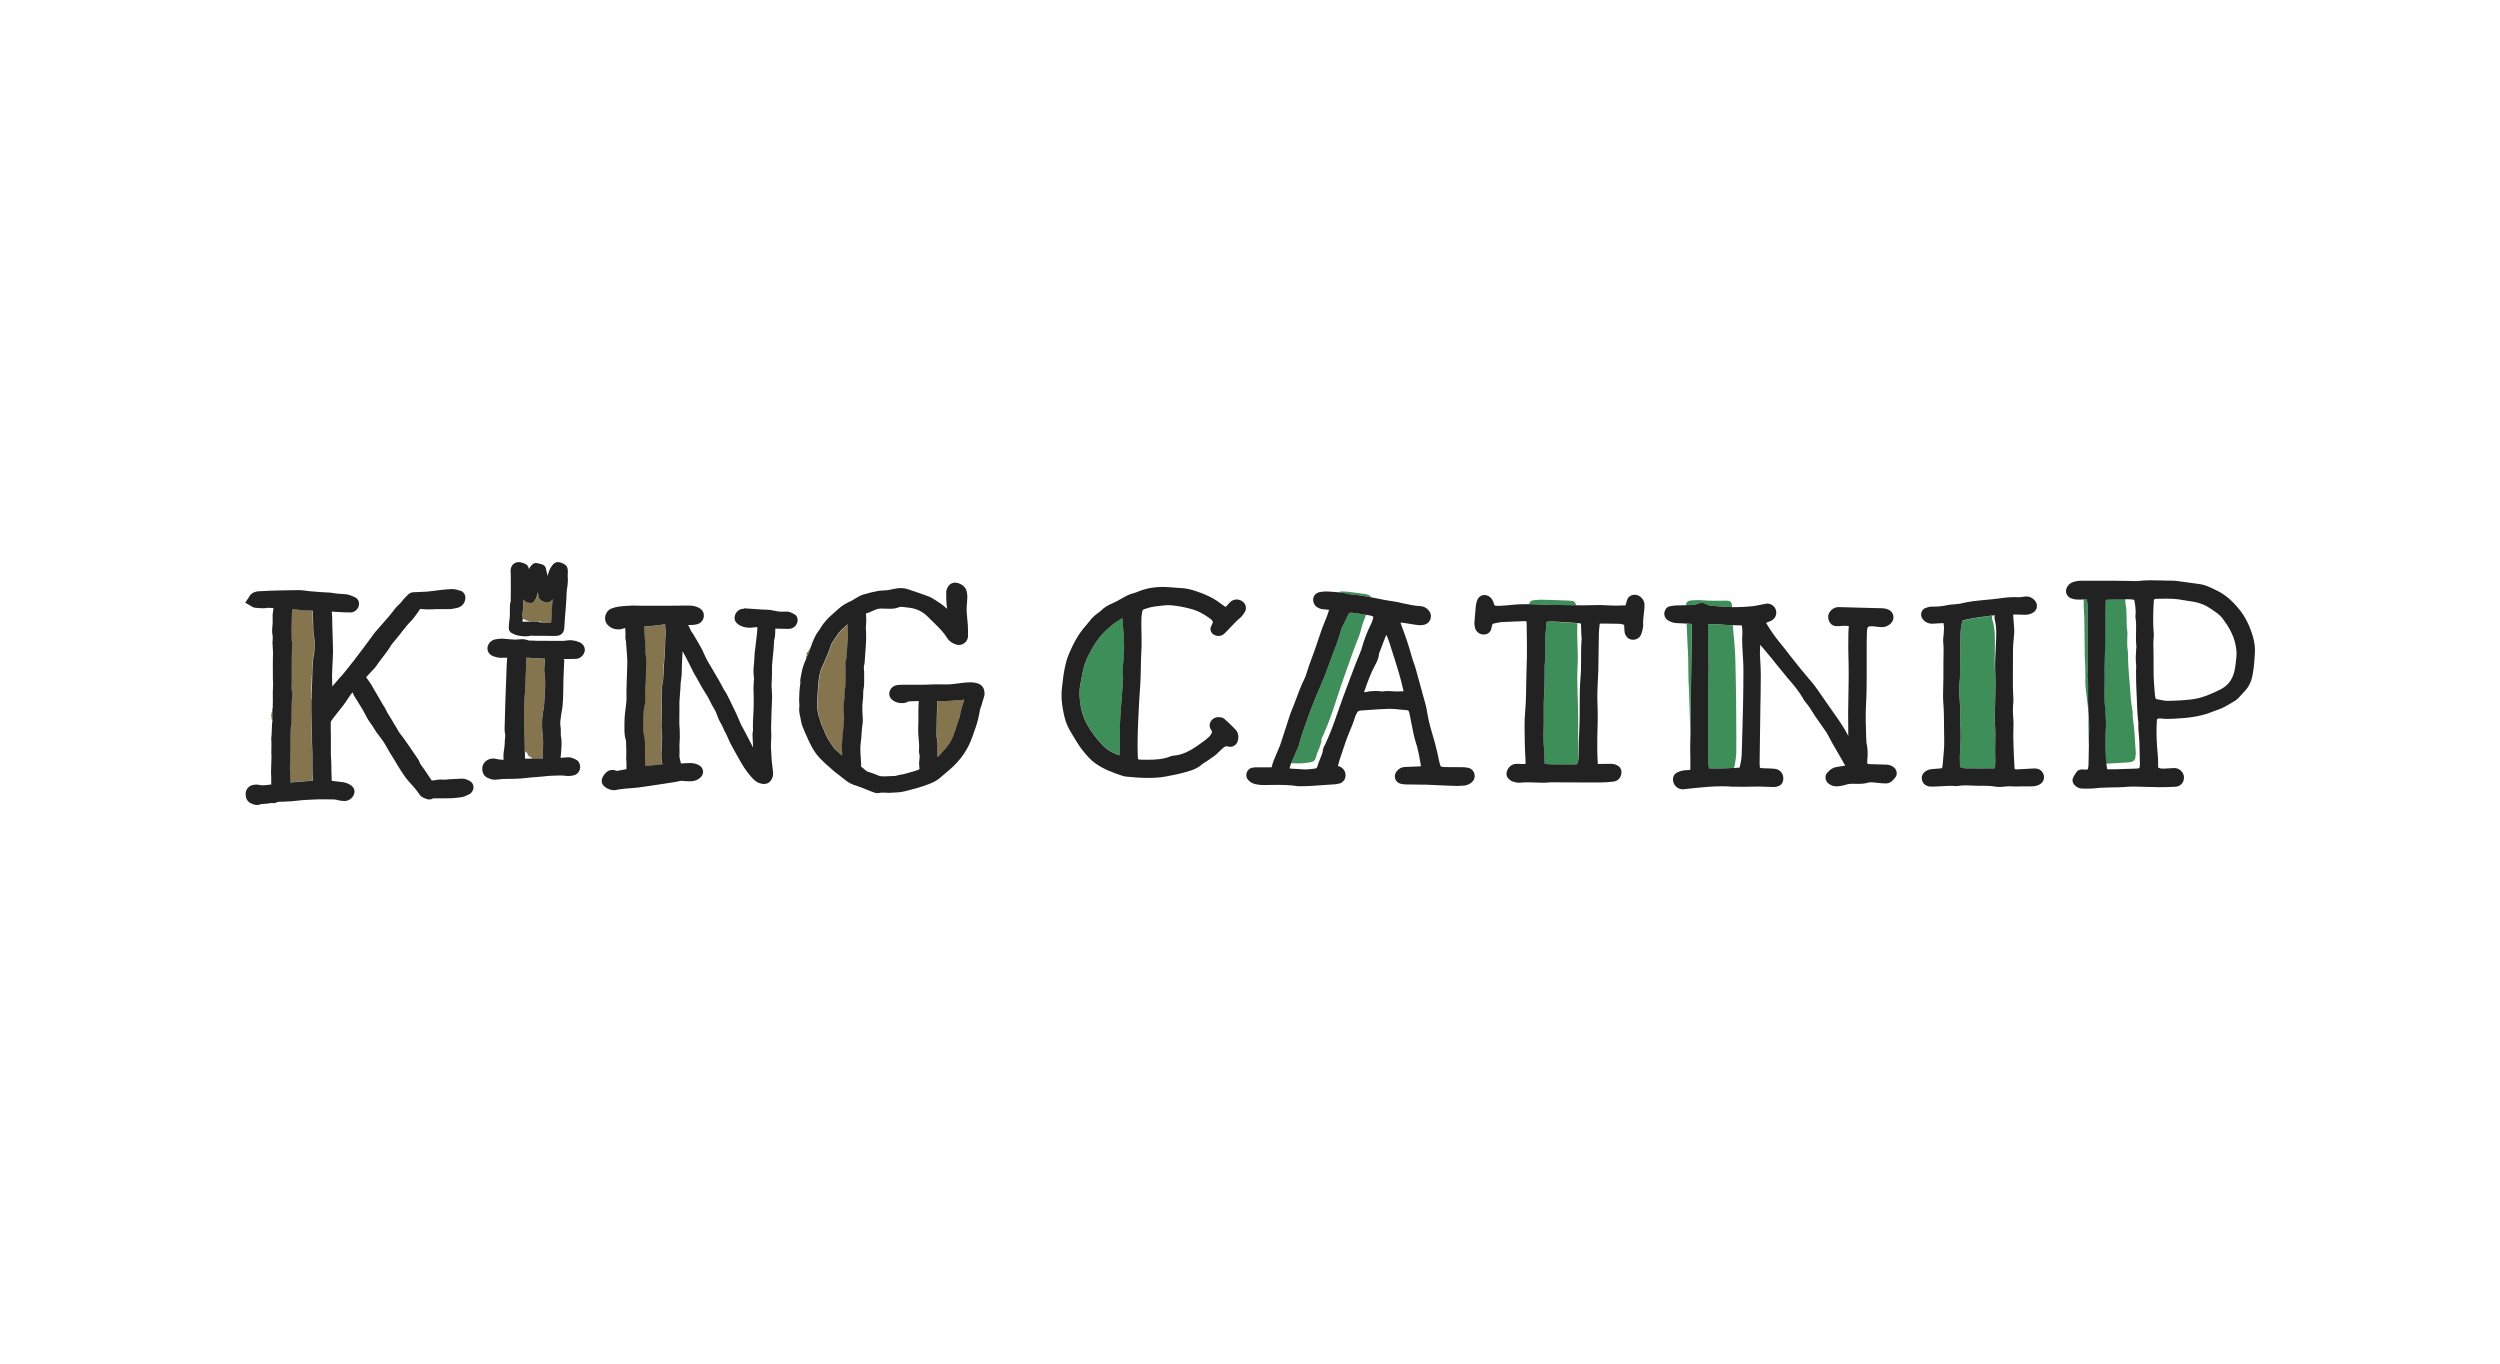 <?xml version="1.0" encoding="utf-8"?>
<!-- Generator: Adobe Illustrator 15.1.0, SVG Export Plug-In . SVG Version: 6.00 Build 0)  -->
<!DOCTYPE svg PUBLIC "-//W3C//DTD SVG 1.1//EN" "http://www.w3.org/Graphics/SVG/1.1/DTD/svg11.dtd">
<svg version="1.1" id="Layer_1" xmlns="http://www.w3.org/2000/svg" xmlns:xlink="http://www.w3.org/1999/xlink" x="0px" y="0px"
	 width="275px" height="150px" viewBox="0 0 275 150" enable-background="new 0 0 275 150" xml:space="preserve">
<path fill="none" d="M58.017,68.274c-0.157,0.054-0.215-0.146-0.38-0.138c-0.042,0-0.088-0.023-0.13-0.046
	c-0.003,0.104-0.011,0.203-0.022,0.296c0.114,0.003,0.23,0.007,0.348,0.007h0.043c0.137,0,0.287-0.004,0.441-0.007
	c-0.012-0.008-0.02-0.012-0.035-0.027c-0.081-0.066-0.211,0.03-0.272-0.088h0.003L58.017,68.274z"/>
<path fill="none" d="M219.142,68.132c0.339,1.036,0.295,2.102,0.28,3.16c-0.011,1.035-0.034,2.063,0.065,3.095
	c0-0.069,0-0.139-0.007-0.207c-0.054-0.948-0.005-1.899,0.036-2.819l0.014-0.265l0.011-0.234c0.054-0.936,0.099-1.818-0.124-2.681
	c-0.037-0.134-0.056-0.311,0-0.502c-0.08,0.008-0.159,0.02-0.24,0.027c-0.073,0.13-0.093,0.268-0.038,0.421L219.142,68.132z"/>
<path fill="none" d="M152.892,70.839l-0.055-0.169c-0.087-0.265-0.195-0.518-0.31-0.79l-0.023-0.046
	c-0.062,0.107-0.108,0.238-0.165,0.379c-0.115,0.315-0.237,0.625-0.356,0.94l-0.203,0.525l-0.02,0.046
	c-0.03,0.077-0.062,0.165-0.064,0.211c-0.028,0.445-0.213,0.821-0.403,1.173c-0.503,0.905-0.847,1.883-1.238,3.011
	c0.054,0.008,0.095,0.011,0.134,0.011h0.02c0.357-0.087,0.731-0.13,1.104-0.13c0.226,0,0.452,0.02,0.687,0.046h0.061
	c0.046,0,0.093,0,0.134-0.007c0.15-0.023,0.307-0.031,0.484-0.031c0.195,0,0.387,0.012,0.576,0.027l0.189,0.011
	c0.101,0.008,0.203,0.008,0.304,0.008c0.216,0,0.434-0.011,0.617-0.027l0.038-0.021l-0.081-0.342
	c-0.134-0.541-0.268-1.101-0.425-1.638c-0.318-1.07-0.659-2.152-0.997-3.195h-0.003L152.892,70.839z"/>
<path fill="none" d="M142.51,84.557c0.242,0.008,0.49,0.022,0.744,0.047c0.104,0.007,0.207,0.01,0.322,0.01
	c0.352,0,0.713-0.045,1.055-0.095c0.21-0.03,0.241-0.162,0.253-0.208c0.076-0.303,0.195-0.582,0.312-0.851
	c0.148-0.353,0.294-0.69,0.321-1.062c0.02-0.142,0.088-0.266,0.138-0.351l0.019-0.029c0.596-1.239,1.06-2.531,1.396-3.514
	c0.454-1.308,0.852-2.396,1.247-3.425c0.106-0.278,0.21-0.559,0.318-0.847c0.313-0.844,0.644-1.71,1.004-2.558
	c0.062-0.146,0.115-0.311,0.173-0.514c0.237-0.832,0.56-1.661,0.975-2.523c0.046-0.104,0.091-0.208,0.122-0.28
	c0.02-0.039,0.03-0.073,0.039-0.097l0.039-0.149c0.029-0.104,0.041-0.161,0.055-0.23c0.02-0.068-0.041-0.103-0.07-0.114
	c-0.098-0.035-0.208-0.073-0.313-0.093c-0.133-0.023-0.271-0.042-0.406-0.065c-0.248,0.606-0.46,1.223-0.62,1.86
	c-0.055,0.195-0.112,0.399-0.193,0.583c-0.478,1.178-0.881,2.377-1.314,3.571c-0.433,1.195-0.836,2.396-1.226,3.604
	c-0.412,1.273-0.853,2.535-1.416,3.751c-0.046,0.092-0.112,0.185-0.122,0.284c-0.032,0.74-0.477,1.35-0.63,2.056
	c-0.062,0.28-0.276,0.467-0.609,0.517c-0.548,0.077-1.093,0.157-1.653,0.112c-0.149-0.008-0.303-0.012-0.449-0.02
	c-0.025,0.064-0.057,0.125-0.08,0.192c-0.045,0.104-0.077,0.226-0.11,0.353c0.046,0.019,0.095,0.031,0.134,0.034
	c0.18,0.012,0.356,0.022,0.541,0.03h0.007V84.557z"/>
<path fill="none" d="M191.324,84.438c0,0,0.035-0.063,0.073-0.267l0.029-0.141c0.062-0.307,0.116-0.59,0.132-0.871
	c0.038-0.835,0.061-1.691,0.075-2.516l0.009-0.322l0.022-0.828c0.035-1.173,0.069-2.393,0.077-3.589
	c0-0.241,0.004-0.479,0.007-0.722c0.013-0.885,0.022-1.798-0.034-2.688l-0.012-0.195c-0.057-0.882-0.115-1.791-0.061-2.707
	c0.011-0.177-0.009-0.369-0.03-0.572c-0.009-0.065-0.012-0.134-0.02-0.192l-0.02-0.019h-0.024l-0.056-0.02
	c-0.303-0.004-0.595-0.011-0.887-0.023c0.039,0.622,0.1,1.238,0.161,1.859c0.131,1.297,0.126,2.601,0.157,3.904
	c0.043,1.673,0.043,3.349,0.054,5.016c0.009,1.077,0.023,2.159,0.004,3.234c-0.004,0.406-0.076,0.816-0.143,1.222
	c-0.034,0.217-0.068,0.365-0.134,0.461c0.104,0,0.203-0.009,0.307-0.012c0.219-0.008,0.297-0.027,0.304-0.027h0.004L191.324,84.438z
	"/>
<path fill="none" d="M59.5,68.423c-0.172-0.092-0.211-0.1-0.284,0c0.242,0.027,0.472,0.058,0.687,0.081
	c-0.069-0.026-0.146-0.042-0.2-0.053c-0.069-0.008-0.13,0-0.2-0.034H59.5V68.423z"/>
<path fill="none" d="M58.362,83.249c-0.185-0.069-0.319-0.191-0.341-0.411c0-0.03-0.039-0.146-0.126-0.056l-0.038-0.02
	c-0.031-0.043-0.058-0.094-0.081-0.139c-0.02,0.023-0.031,0.029-0.042,0.035c0,0.029,0,0.061,0.007,0.091
	c0.008,0.088,0.019,0.186,0.019,0.296c0,0.134-0.008,0.265-0.011,0.398h0.801c-0.046-0.076-0.088-0.156-0.184-0.191L58.362,83.249z"
	/>
<path fill="none" d="M173.968,70.072c-0.009-0.061-0.012-0.115-0.02-0.184l-0.008-0.196c-0.007-0.234-0.022-0.468-0.022-0.706
	c0-0.196-0.012-0.318-0.031-0.372c-0.034-0.012-0.122-0.035-0.346-0.054h-0.026c-0.087,1.542,0.106,3.08,0.026,4.617
	c-0.11,1.968,0.061,3.942,0.066,5.913c0,0.709-0.012,1.411-0.009,2.121c0.003,0.637,0.032,1.262,0.035,1.895
	c0,0.261-0.038,0.521-0.054,0.687c-0.023,0.072-0.039,0.13-0.059,0.179c0.01-0.029,0.025-0.061,0.031-0.099
	c0.012-0.039,0.027-0.076,0.043-0.127c0-0.034,0.006-0.067,0.012-0.111c0.02-0.13,0.038-0.275,0.043-0.417
	c0.006-0.312,0.006-0.626,0.01-0.937c0-0.241,0-0.482,0.009-0.732c0.007-0.287,0.022-0.575,0.033-0.862
	c0.013-0.334,0.028-0.672,0.038-1.001c0.02-0.637,0.02-1.276,0.02-1.905c0-1.09,0-2.217,0.1-3.325
	c0.062-0.66,0.059-1.347,0.055-2.01c0-0.694-0.005-1.412,0.061-2.125c0.004-0.069,0-0.158-0.012-0.25H173.968z"/>
<path fill="none" d="M231.801,84.591h0.816c0.768-0.019,1.538-0.042,2.312-0.072c0.416-0.02,0.416-0.024,0.438-0.398v-0.097
	l0.008-0.08l-0.02-0.605c-0.011-0.515-0.03-1.044-0.034-1.568c0-0.301-0.031-0.588-0.058-0.897
	c-0.038-0.438-0.081-0.892-0.054-1.351c-0.107-0.763-0.133-1.534-0.162-2.278c-0.003-0.19-0.01-0.38-0.021-0.571l-0.02-0.422
	c-0.035-0.798-0.068-1.625-0.059-2.446c0-0.076,0.005-0.161,0.01-0.237c0.006-0.177,0.01-0.349,0-0.507
	c-0.067-0.575-0.032-1.146,0.003-1.642c0-0.042,0.007-0.092,0.011-0.134c0.009-0.103,0.024-0.2,0.009-0.284
	c-0.058-0.495-0.042-0.994-0.032-1.469c0.013-0.544,0.032-1.054-0.052-1.565c-0.028-0.146-0.013-0.283,0-0.402
	c0.003-0.055,0.007-0.1,0.011-0.158c0.008-0.411-0.039-0.852-0.143-1.384c-0.007-0.038-0.02-0.081-0.164-0.1
	c-0.238-0.027-0.495-0.038-0.791-0.038h-0.007c0,0.157-0.035,0.314,0,0.46c0.227,1.04,0.039,2.098,0.211,3.141
	c0.026,0.166,0.003,0.334-0.004,0.506c-0.023,0.541-0.034,1.078,0.055,1.619c0.036,0.268,0.021,0.54,0.025,0.813
	c0.024,0.981,0.111,1.959,0.192,2.937c0.08,0.974,0.122,1.956,0.314,2.928c-0.039,0.781,0.164,1.548,0.203,2.327
	c0.035,0.743,0.097,1.483,0.143,2.228c0.003,0.068,0,0.134,0,0.203c-0.014,0.605-0.197,0.768-0.872,0.813
	c-0.793,0.053-1.587,0.1-2.381,0.142c0.024,0.168,0.047,0.345,0.073,0.528c0.007,0.046,0.022,0.046,0.041,0.046l-0.015,0.013
	L231.801,84.591z"/>
<path fill="none" d="M236.883,71.702l0.007,0.333c0.009,0.376,0.003,0.755,0,1.12c0,0.406-0.004,0.825,0.009,1.235
	c0.02,0.518,0.061,1.043,0.104,1.557c0.01,0.161,0.025,0.314,0.038,0.476c0.003,0.073,0.026,0.157,0.042,0.243l0.023,0.1
	c0.021,0.098,0.057,0.106,0.096,0.113c0.732,0.15,0.927,0.196,1.339,0.196c0.197,0,0.44-0.008,0.796-0.026h0.101l0.091-0.009
	c0.15-0.011,0.303-0.022,0.453-0.03c0.41-0.027,0.797-0.054,1.188-0.108c1.141-0.161,2.167-0.625,3.114-1.104
	c0.725-0.372,1.196-0.951,1.441-1.771c0.139-0.472,0.192-0.951,0.241-1.465c0.01-0.104,0.023-0.207,0.035-0.311
	c0.055-0.475,0-0.97-0.16-1.614c-0.219-0.855-0.645-1.672-1.374-2.642c-0.264-0.349-0.625-0.598-1.004-0.863L243.278,67
	c-0.625-0.441-1.304-0.717-2.01-0.832c-0.51-0.081-1.02-0.165-1.533-0.242l-0.108-0.019c-0.355-0.054-0.742-0.073-1.245-0.073
	c-0.215,0-0.438,0-0.651,0.007c-0.135,0-0.272,0.004-0.406,0.004c-0.388,0-0.403,0.035-0.422,0.414
	c-0.055,0.971-0.097,2.125-0.004,3.287c0.02,0.215,0.02,0.392,0,0.556c-0.055,0.521-0.039,1.04-0.025,1.588l0.01,0.007V71.702z"/>
<path fill="#85754E" d="M104.806,81.086c0.173-0.445,0.318-0.897,0.476-1.373c0.069-0.21,0.134-0.418,0.207-0.629
	c0.02-0.046,0.035-0.097,0.054-0.138l0.031-0.077c0.107-0.675,0.307-1.308,0.506-1.926c-0.142,0.031-0.299,0.063-0.46,0.074
	c-0.426,0.035-0.859,0.058-1.273,0.076c-0.173,0.008-0.346,0.02-0.514,0.027l-0.614,0.019v-0.042h-0.096
	c-0.011,0.211-0.027,0.422-0.031,0.63c-0.011,0.444-0.023,0.886-0.026,1.33v0.353c-0.012,0.356-0.02,0.722-0.023,1.077
	c0,0.173-0.004,0.351-0.007,0.521c0.13,0.484,0.134,0.951,0.115,1.387c-0.003,0.129,0,0.268,0.004,0.408
	c0.004,0.143,0.007,0.284,0.007,0.423v0.022l0.042-0.03c0.035-0.024,0.077-0.065,0.134-0.128c0.203-0.225,0.414-0.457,0.625-0.705
	c0.295-0.342,0.652-0.794,0.852-1.307h-0.008V81.086z"/>
<path fill="#85754E" d="M58.776,66.134c-0.074,0.096-0.139,0.123-0.2,0.146c-0.062,0.023-0.123,0.035-0.192,0.035h-0.065
	c-0.146-0.027-0.276-0.054-0.402-0.108c-0.127-0.053-0.242-0.145-0.314-0.269c0,0,0-0.007-0.004-0.011
	c-0.003,0.142-0.008,0.284-0.008,0.426v0.245c-0.003,0.399-0.115,0.714-0.111,0.971c0,0.053,0,0.1,0.012,0.149
	c0.012,0.088,0.019,0.168,0.019,0.249c0,0.039,0,0.073-0.003,0.111c0.042,0.031,0.088,0.054,0.13,0.046
	c0.161-0.008,0.219,0.192,0.38,0.137c0.062,0.116,0.191,0.024,0.272,0.089c0.012,0.008,0.023,0.019,0.035,0.027
	c0.073,0,0.138-0.004,0.215-0.004c0.092,0,0.184,0,0.28,0.008c0.134,0.008,0.268,0.023,0.402,0.039c0.077-0.103,0.115-0.096,0.283,0
	c0.069,0.039,0.135,0.031,0.2,0.034c0.054,0.004,0.13,0.027,0.2,0.054c0.069,0.008,0.138,0.02,0.207,0.026h0.506
	c0.024-0.095,0.042-0.184,0.046-0.276c0.031-0.468,0.039-0.939,0.069-1.419c0.022-0.322,0.057-0.628,0.081-0.932
	c0,0.004-0.004,0.011-0.008,0.019c-0.077,0.111-0.169,0.203-0.284,0.276c-0.077,0.042-0.172,0.081-0.288,0.081l-0.092-0.008
	c-0.115-0.023-0.242-0.054-0.376-0.107c-0.131-0.057-0.272-0.138-0.375-0.28c-0.069-0.095-0.123-0.211-0.139-0.341
	c-0.011-0.111-0.061-0.249-0.092-0.417c-0.038,0.176-0.073,0.356-0.115,0.537c-0.057,0.226-0.18,0.365-0.253,0.472H58.78
	L58.776,66.134z"/>
<path fill="#85754E" d="M62.327,65.149c0.012-0.039,0.02-0.081,0.012-0.131v0.027c-0.004,0.031,0,0.069-0.008,0.104H62.327z"/>
<path fill="#85754E" d="M30.045,77.484c0,0-0.023,0.031-0.042,0.043v0.037c0.02,0.028,0.031,0.059,0.039,0.082v-0.162H30.045z"/>
<path fill="#85754E" d="M30.03,78.95c0-0.062,0-0.135-0.008-0.215c-0.007-0.096-0.012-0.195-0.012-0.287
	c0-0.17,0.008-0.343,0.02-0.512V77.85c-0.011,0.022-0.027,0.042-0.046,0.065v0.08c-0.02,0.042-0.054,0.077-0.054,0.123
	s0.038,0.122,0.027,0.135c-0.107,0.072-0.081,0.176-0.092,0.275c-0.008,0.068-0.074,0.162-0.046,0.198
	c0.065,0.102,0.046,0.196,0.046,0.296s0.007,0.169,0.126,0.212v-0.019c0.011-0.097,0.027-0.185,0.031-0.27h0.012L30.03,78.95z"/>
<path fill="#85754E" d="M34.321,74.237l0.007-0.392c0.008-0.472,0.055-0.939,0.097-1.392l0.019-0.165
	c0.011-0.138,0.038-0.261,0.065-0.368c0.019-0.08,0.039-0.161,0.039-0.211c0.035-0.64,0.053-1.212-0.039-1.752
	c-0.076-0.476-0.088-0.936-0.092-1.381c0-0.276-0.008-0.541-0.027-0.797c-0.02-0.203-0.02-0.403-0.02-0.591V67.15
	c-0.095,0-0.195-0.004-0.287-0.007h-0.215c-0.184,0-0.38,0-0.583-0.023c-0.349-0.035-0.693-0.077-1.039-0.115
	c-0.042-0.004-0.092-0.008-0.134-0.019c-0.011,0.165-0.027,0.338-0.031,0.51c-0.007,0.234-0.011,0.467-0.019,0.698
	c0,0.168-0.004,0.337-0.008,0.506c0,0.096-0.02,0.172-0.027,0.234l-0.008,0.046c0,0.149,0.008,0.303,0.019,0.453
	c0.004,0.13,0.012,0.253,0.02,0.383v0.552l0.011,0.104c0.011,0.088,0.031,0.195,0.031,0.318c0,0.303-0.007,0.598-0.02,0.901
	c-0.003,0.237-0.011,0.472-0.011,0.709c-0.004,0.311-0.004,0.621-0.004,0.932v0.384c0,0.126,0,0.249-0.003,0.376
	c0,0.287-0.008,0.563,0,0.836c0.003,0.165,0,0.31-0.012,0.456c-0.012,0.2-0.023,0.372,0.012,0.514
	c0.038,0.164,0.057,0.322,0.053,0.476c-0.007,0.184-0.019,0.373-0.031,0.557c-0.011,0.218-0.026,0.44-0.03,0.663
	c-0.008,0.357-0.02,0.717-0.023,1.078c-0.003,0.279-0.007,0.555-0.019,0.835c0,0.111-0.02,0.207-0.027,0.295
	c-0.003,0.043-0.011,0.09-0.019,0.131l-0.008,0.143c-0.011,0.193-0.03,0.375-0.03,0.551c0,0.178,0,0.373,0.004,0.557
	c0,0.207,0.007,0.418,0,0.624c0,0.209-0.012,0.42-0.023,0.625c-0.007,0.178-0.019,0.354-0.023,0.53v0.951
	c0,0.096-0.008,0.185-0.012,0.279c-0.003,0.074-0.011,0.143-0.011,0.216c0.003,0.364,0.02,0.725,0.027,1.094l0.011,0.426v0.133
	h0.019l0.514-0.043c0.449-0.038,0.901-0.071,1.35-0.106c0.203-0.019,0.41-0.026,0.618-0.035c-0.023-0.439-0.046-0.896-0.058-1.349
	c-0.004-0.276,0-0.548,0-0.817c0-0.215,0.008-0.433,0.003-0.644c0-0.265-0.011-0.53-0.023-0.795
	c-0.004-0.181-0.011-0.364-0.019-0.545v-0.759c-0.003-0.177-0.011-0.352-0.023-0.529c-0.008-0.225-0.023-0.452-0.027-0.679
	c-0.012-0.553-0.02-1.107-0.027-1.66v-0.314c-0.003-0.104,0-0.203,0-0.307v-0.196c0-0.129,0-0.264-0.003-0.398
	c-0.003-0.303-0.011-0.617,0.011-0.939c0.046-0.563,0.058-1.124,0.066-1.715h0.007L34.321,74.237z"/>
<path fill="#85754E" d="M30.022,70.571c0,0-0.034,0.039-0.045,0.062l-0.035,0.111c0.027,0.031,0.054,0.062,0.077,0.092
	C30.019,70.743,30.019,70.659,30.022,70.571z"/>
<path fill="#85754E" d="M30.007,70.467c0,0,0.012,0.023,0.023,0.035v-0.123L30.007,70.467z"/>
<path fill="#85754E" d="M73.026,73.014c0.022-0.296,0.042-0.587,0.065-0.882c0.027-0.384,0.038-0.779,0.058-1.159v-0.034
	c0.004-0.092,0.004-0.185,0.004-0.277c0-0.103,0-0.203,0.004-0.307c0-0.107,0.011-0.214,0.022-0.318
	c0.012-0.173,0.027-0.334,0.02-0.472c-0.011-0.146-0.023-0.298-0.027-0.445c-0.008-0.145-0.011-0.288-0.027-0.425
	c-0.077,0-0.134,0-0.18,0.011c-0.709,0.111-1.419,0.176-2.128,0.23c0.019,0.157,0.023,0.311,0.031,0.456
	c0,0.088,0.007,0.169,0.011,0.253c0.02,0.229,0.034,0.453,0.045,0.683c0.024,0.28,0.042,0.56,0.062,0.844
	c0.008,0.107,0.008,0.211,0.004,0.318v0.349l0.022,0.176c0.054,0.387,0.108,0.825,0.031,1.289v0.514c0,0.364-0.003,0.74-0.019,1.108
	c-0.008,0.2-0.023,0.39-0.039,0.583c-0.019,0.198-0.031,0.382-0.034,0.563c0,0.116,0.003,0.241,0.011,0.38
	c0.011,0.181,0.027,0.367,0.011,0.57c-0.011,0.254-0.057,0.488-0.095,0.719c-0.011,0.08-0.031,0.16-0.042,0.238
	c-0.008,0.057-0.023,0.107-0.039,0.164c-0.023,0.472-0.042,0.939-0.061,1.414l-0.008,0.15c-0.008,0.166-0.011,0.314-0.004,0.456
	c0.008,0.181,0.039,0.37,0.069,0.563l0.02,0.104c0.008,0.065,0.027,0.13,0.038,0.195c0.035,0.149,0.069,0.33,0.073,0.521
	c0.008,0.372,0.008,0.74,0.004,1.109v0.904c0,0.237,0.012,0.479,0.026,0.722h0.035c0.421-0.046,0.847-0.094,1.265-0.135l0.495-0.054
	h0.1c-0.104-0.452-0.138-0.922-0.104-1.404l0.011-0.164c0.008-0.098,0.02-0.197,0.024-0.287c0.019-0.411,0.026-0.817,0.034-1.229
	c0-0.134,0-0.271-0.012-0.413c-0.004-0.074-0.011-0.143-0.027-0.216c-0.02-0.13-0.034-0.275-0.039-0.437
	c0-0.191,0.004-0.375,0.012-0.553c0.004-0.107,0.007-0.214,0.012-0.33c0.012-0.56,0.023-1.123,0.026-1.684
	c0-0.038-0.003-0.08-0.007-0.122c-0.008-0.092-0.024-0.2-0.02-0.322c0.003-0.11,0.012-0.226,0.023-0.338
	c0.023-0.31,0.042-0.609,0.011-0.885c-0.011-0.123,0.008-0.215,0.023-0.269c0.012-0.073,0.027-0.146,0.039-0.215
	c0.03-0.177,0.061-0.345,0.081-0.515c0.011-0.095,0.011-0.207,0.011-0.322V73.8c0.019-0.261,0.035-0.514,0.058-0.774l0.02-0.027
	V73.014z"/>
<path fill="#85754E" d="M92.737,80.645c0.02-0.199,0.035-0.398,0.058-0.594c0.03-0.284,0.057-0.552,0.068-0.82
	c0.007-0.173,0-0.353-0.004-0.55c0-0.09-0.007-0.176-0.007-0.268v-0.184c-0.02-0.373-0.031-0.76,0.038-1.171
	c0.035-0.199,0.042-0.412,0.054-0.641c0-0.087,0.007-0.168,0.012-0.252v-0.02c-0.012-0.08-0.027-0.215,0.019-0.376
	c0.065-0.24,0.065-0.518,0.062-0.813c0-0.156,0-0.314,0.003-0.479c0.012-0.276,0.004-0.556,0-0.854
	c-0.003-0.162-0.008-0.315-0.011-0.479c0-0.127,0-0.296,0.045-0.472c0.104-0.38,0.116-0.79,0.13-1.224c0-0.1,0.008-0.195,0.02-0.295
	c0.008-0.103,0.023-0.208,0.035-0.311c0.022-0.199,0.042-0.388,0.053-0.575c0.004-0.169,0-0.346-0.003-0.53
	c0-0.123-0.008-0.242-0.008-0.365v-0.479h-0.027v-0.227c-0.115,0.107-0.23,0.21-0.33,0.307c-0.057,0.053-0.111,0.106-0.172,0.161
	c-0.18,0.168-0.349,0.322-0.475,0.486c-0.196,0.249-0.372,0.521-0.553,0.813c-0.073,0.116-0.149,0.234-0.226,0.349l-0.027,0.042
	c-0.045,0.126-0.088,0.249-0.13,0.373c-0.095,0.284-0.195,0.579-0.333,0.866c-0.073,0.158-0.138,0.314-0.207,0.483
	c-0.092,0.226-0.184,0.457-0.306,0.694c-0.319,0.622-0.411,1.365-0.48,2.071c-0.022,0.235-0.035,0.46-0.046,0.694l-0.008,0.122
	c-0.019,0.315-0.038,0.629-0.053,0.947v0.169c0,0.128,0.007,0.272-0.012,0.434c-0.011,0.104-0.003,0.211,0.031,0.356
	c0.038,0.157,0.057,0.306,0.069,0.44c0.004,0.055,0.011,0.101,0.019,0.151v0.056c0.115,0.234,0.18,0.469,0.242,0.676
	c0.058,0.192,0.103,0.367,0.177,0.515c0.111,0.219,0.199,0.444,0.287,0.654c0.069,0.174,0.134,0.334,0.207,0.487
	c0.096,0.199,0.219,0.399,0.353,0.6l0.022,0.03c0.173,0.269,0.338,0.517,0.519,0.743c0.054,0.061,0.134,0.131,0.226,0.203
	c0.073,0.061,0.146,0.127,0.214,0.192l0.15,0.142c0.077,0.069,0.149,0.143,0.23,0.215v-0.047c-0.008-0.109,0-0.207,0.007-0.275
	l0.008-0.053c-0.069-0.588-0.012-1.145,0.038-1.685c0.012-0.141,0.027-0.283,0.039-0.422l-0.012-0.022L92.737,80.645z"/>
<path fill="#85754E" d="M89.125,71.337c-0.068,0.047-0.134,0.104-0.126,0.215c-0.099-0.008-0.077,0.065-0.099,0.126
	c-0.02,0.046-0.1,0.065-0.134,0.111c-0.027,0.039-0.027,0.104-0.031,0.157c-0.003,0.108,0.026,0.23-0.092,0.303v0.039
	c0.011,0.046,0.026,0.097,0.042,0.142c0.03-0.065,0.061-0.134,0.088-0.199c0.13-0.28,0.237-0.583,0.349-0.897L89.125,71.337z"/>
<path fill="#85754E" d="M58.416,70.459h0.168c0,0-0.023-0.007-0.031-0.011C58.496,70.421,58.454,70.441,58.416,70.459z"/>
<path fill="#85754E" d="M59.351,83.444h0.341v-0.502c0-0.165,0-0.35,0.019-0.541c0.069-0.629,0.02-1.246-0.061-1.995
	c-0.035-0.34-0.027-0.67-0.02-0.984c0-0.116,0.008-0.238,0.008-0.353c0-0.115,0.026-0.204,0.045-0.266
	c0.008-0.064,0.011-0.129,0.023-0.19v-0.042c0-0.074,0-0.185,0.034-0.315c0.104-0.399,0.126-0.825,0.146-1.273
	c0.007-0.211,0.023-0.426,0.038-0.64c0.035-0.399,0.039-0.793,0.042-1.101c0-0.343-0.007-0.614-0.038-0.859
	c-0.005-0.058-0.012-0.107-0.023-0.165c-0.031-0.234-0.065-0.502-0.027-0.797c0.042-0.33,0.062-0.648,0.058-0.959
	c-0.073,0-0.143-0.007-0.215-0.011h-0.062l-1.235-0.073l-0.521-0.03c-0.008,0.168-0.02,0.337-0.024,0.502
	c-0.022,0.572-0.038,1.135-0.057,1.706l-0.008,0.247v0.307c-0.012,0.194-0.027,0.387-0.039,0.578
	c-0.023,0.319-0.042,0.645-0.062,0.963c-0.027,0.472-0.039,0.935-0.058,1.406l-0.007,0.277c-0.007,0.238-0.012,0.476-0.012,0.709
	v0.269c0,0.367-0.003,0.751,0,1.124c0,0.106,0.012,0.226,0.031,0.349c0.012,0.139,0.031,0.279,0.035,0.433
	c0.008,0.284,0.008,0.564,0.011,0.852c0,0.18,0,0.357,0.003,0.541v0.058c0,0,0.031-0.013,0.043-0.035
	c0.026,0.047,0.054,0.093,0.08,0.139l0.038,0.019c0.092-0.091,0.127,0.028,0.127,0.059c0.02,0.219,0.157,0.342,0.341,0.41
	c0.1,0.034,0.138,0.115,0.184,0.19h0.809v0.01L59.351,83.444z"/>
<path fill="#222222" d="M51.67,85.895c-0.042-0.02-0.088-0.038-0.13-0.058c-0.165-0.075-0.387-0.184-0.683-0.184h-0.068
	c-0.261,0.02-0.514,0.031-0.775,0.038c-0.165,0.008-0.33,0.013-0.491,0.022c-0.108,0.005-0.215,0.02-0.33,0.028
	c-0.126,0.011-0.246,0.026-0.349,0.026c-0.039,0-0.081,0-0.123-0.007c-0.077-0.009-0.158-0.013-0.234-0.013
	c-0.215,0-0.414,0.035-0.586,0.064c-0.138,0.023-0.265,0.043-0.376,0.043h-0.031l-0.007-0.011c-0.077-0.112-0.158-0.227-0.235-0.339
	c-0.168-0.244-0.333-0.478-0.479-0.716c-0.095-0.149-0.195-0.287-0.295-0.419c-0.161-0.215-0.299-0.403-0.357-0.593
	c-0.038-0.132-0.103-0.219-0.134-0.267l-0.265-0.387c-0.238-0.354-0.479-0.714-0.721-1.063c-0.246-0.363-0.502-0.714-0.69-0.974
	c-0.065-0.092-0.135-0.177-0.204-0.265c-0.138-0.177-0.261-0.329-0.333-0.487c-0.081-0.18-0.192-0.341-0.28-0.479
	c-0.069-0.104-0.13-0.2-0.176-0.284c-0.13-0.253-0.276-0.488-0.422-0.71c-0.165-0.252-0.318-0.493-0.426-0.743
	c-0.077-0.186-0.18-0.341-0.268-0.483c-0.035-0.058-0.069-0.108-0.104-0.164l-0.169-0.284l-0.142-0.247l-0.322-0.551l-0.471-0.809
	l-0.058-0.104c-0.042-0.081-0.096-0.181-0.166-0.276c-0.114-0.169-0.237-0.337-0.356-0.507c-0.046-0.068-0.096-0.133-0.142-0.203
	l0.142-0.148c0.264-0.276,0.541-0.564,0.801-0.859c0.134-0.149,0.238-0.31,0.333-0.449c0.039-0.061,0.077-0.123,0.123-0.177
	c0.143-0.199,0.296-0.391,0.453-0.598c0.315-0.407,0.64-0.825,0.906-1.3l0.022-0.027l0.027-0.034l0.288-0.354
	c0.192-0.233,0.379-0.467,0.571-0.697c0.107-0.135,0.215-0.272,0.318-0.41c0.165-0.208,0.315-0.407,0.476-0.599
	c0.1-0.115,0.207-0.233,0.322-0.353c0.157-0.166,0.314-0.333,0.468-0.522c0.237-0.303,0.448-0.618,0.656-0.92l0.042-0.065
	c0.345,0.039,0.648,0.058,0.932,0.058c0.142,0,0.28-0.004,0.415-0.012c0.234-0.019,0.467-0.019,0.644-0.019h1.031
	c0.1,0,0.23,0,0.368-0.012c0.139-0.011,0.261-0.038,0.368-0.065c0.062-0.011,0.123-0.026,0.185-0.034
	c0.621-0.092,1.035-0.561,1.031-1.17c0-0.287-0.195-0.647-0.548-0.743c-0.054-0.012-0.1-0.031-0.149-0.043
	c-0.215-0.065-0.461-0.138-0.74-0.138h-0.02c-0.411,0.003-0.813,0.046-1.2,0.092l-0.237,0.027c-0.192,0.023-0.38,0.045-0.572,0.073
	c-0.265,0.035-0.51,0.069-0.759,0.088c-0.3,0.023-0.595,0.031-0.913,0.042c-0.192,0.004-0.376,0.011-0.563,0.023
	c-0.104,0.003-0.373,0.038-0.579,0.237c-0.185,0.177-0.365,0.357-0.526,0.541c-0.069,0.073-0.13,0.157-0.191,0.238
	c-0.062,0.081-0.123,0.161-0.169,0.203c-0.392,0.338-0.694,0.721-0.936,1.051c-0.166,0.227-0.349,0.438-0.549,0.664l-0.092,0.104
	c-0.28,0.322-0.56,0.644-0.843,0.966l-0.399,0.457l-0.069,0.096l-0.284,0.388c-0.234,0.314-0.46,0.625-0.694,0.939l-0.265,0.353
	c-0.299,0.402-0.609,0.816-0.92,1.219c-0.372,0.479-0.763,0.958-1.138,1.426l-0.265,0.322l-0.077,0.077
	c-0.054,0.046-0.1,0.1-0.146,0.149c-0.25,0.284-0.495,0.575-0.74,0.862l-0.054,0.063c-0.042-0.775-0.038-1.47,0-2.125
	c0.035-0.53,0.073-1.132,0.077-1.726c0-0.426-0.011-0.855-0.027-1.27c-0.004-0.169-0.012-0.338-0.019-0.51
	c0-0.134-0.007-0.264-0.011-0.398c-0.008-0.242-0.02-0.479-0.023-0.721V68.7c-0.003-0.468-0.007-0.948-0.057-1.431
	c0.076,0.008,0.157,0.019,0.237,0.023c0.33,0.027,0.652,0.038,1.009,0.057c0.28,0.012,0.552,0.02,0.816,0.02
	c0.407,0,0.794-0.306,0.905-0.717c0.111-0.415-0.077-0.817-0.457-0.975c-0.053-0.022-0.1-0.042-0.149-0.064
	c-0.234-0.104-0.525-0.234-0.882-0.253c-0.092-0.005-0.184-0.008-0.275-0.02c-0.341-0.019-0.663-0.035-0.971-0.092
	c-0.356-0.069-0.706-0.081-1.036-0.096c-0.088,0-0.172-0.008-0.253-0.012c-0.391-0.023-0.813-0.054-1.357-0.104
	c-0.127-0.011-0.246-0.031-0.372-0.046c-0.23-0.035-0.468-0.069-0.721-0.073h-0.368c-0.402,0-0.798,0.007-1.201,0.019
	c-0.203,0.004-0.406,0.008-0.605,0.012h-0.165c-0.56,0.019-1.211,0.035-1.864,0.077c-0.042,0-0.081,0-0.126,0.004
	c-0.264,0.007-0.622,0.022-0.958,0.264c-0.176,0.127-0.269,0.284-0.322,0.391l-0.031,0.054l-0.376,0.556l0.583,0.333l0.035,0.023
	c0.092,0.065,0.242,0.168,0.456,0.199c0.288,0.035,0.587,0.058,0.887,0.058c0.142,0,0.268-0.011,0.375-0.031
	c0.076-0.008,0.157-0.019,0.21-0.019c0.169,0,0.338,0.011,0.518,0.026h0.045c-0.011,0.096-0.022,0.185-0.034,0.28
	c-0.011,0.088-0.023,0.172-0.034,0.253c-0.008,0.053-0.027,0.127-0.027,0.219c0,0.107,0,0.219,0.003,0.33
	c0.004,0.192,0.008,0.369,0,0.541c0,0.115-0.011,0.238-0.027,0.353c-0.03,0.341-0.065,0.728,0.038,1.142v0.027
	c0,0.115-0.007,0.238-0.011,0.356v0.215c0,0.088-0.003,0.172-0.003,0.265c0,0.138,0,0.276,0.019,0.418
	c0.034,0.345,0.027,0.698,0.012,1.074c-0.008,0.238-0.012,0.483-0.008,0.729v0.322c0,0.158,0,0.311,0.004,0.468
	c0.004,0.146,0,0.296,0,0.44c0,0.234-0.004,0.479,0.019,0.729c0.019,0.2,0.004,0.409-0.008,0.637
	c-0.007,0.145-0.011,0.287-0.019,0.437c0,0.194,0,0.383,0.003,0.579c0,0.131,0.004,0.254,0.004,0.383c0,0.146,0,0.296-0.008,0.438
	v0.161c0,0.066-0.004,0.131-0.008,0.195v0.089c-0.008,0.169-0.019,0.341-0.019,0.51c0,0.097,0,0.196,0.011,0.287
	c0.004,0.081,0.008,0.157,0.008,0.216c-0.004,0.08-0.019,0.173-0.031,0.268v0.02c-0.019,0.107-0.034,0.229-0.042,0.353
	c-0.012,0.227-0.023,0.449-0.027,0.676c-0.003,0.148-0.008,0.307-0.02,0.455c0,0.077-0.011,0.161-0.019,0.238
	c-0.007,0.104-0.02,0.211-0.023,0.313c0,0.104,0.008,0.197,0.02,0.262v0.046c0.003,0.184,0,0.38,0,0.571
	c0,0.207-0.008,0.418-0.008,0.625c0,0.088,0.004,0.173,0.011,0.262c0.004,0.061,0.008,0.123,0.008,0.176
	c-0.008,0.261-0.019,0.514-0.027,0.775c-0.007,0.298-0.022,0.594-0.026,0.896c0,0.131,0.003,0.25,0.011,0.356
	c0.003,0.065,0.008,0.132,0.011,0.196c0,0.229,0,0.461,0.003,0.689v0.139c-0.103,0.008-0.207,0.022-0.31,0.035
	c-0.218,0.025-0.425,0.054-0.625,0.054c-0.146,0-0.276-0.013-0.391-0.044c-0.104-0.025-0.211-0.037-0.322-0.037
	c-0.165,0-0.334,0.027-0.487,0.076c-0.414,0.135-0.686,0.521-0.686,0.989c0,0.723,0.479,0.967,0.682,1.04l0.069,0.026
	c0.126,0.054,0.299,0.115,0.51,0.115c0.145,0,0.288-0.031,0.417-0.096c0.069-0.005,0.135-0.008,0.204-0.012
	c0.218-0.02,0.448-0.03,0.686-0.068l0.1-0.02c0.077-0.012,0.146-0.027,0.2-0.027h0.03c0.054,0.012,0.107,0.023,0.161,0.023
	c0.165,0,0.295-0.054,0.376-0.096c0.096-0.055,0.249-0.059,0.434-0.062h0.114c0.318-0.013,0.652-0.022,0.986-0.047
	c0.303-0.023,0.598-0.056,0.901-0.088c0.191-0.022,0.38-0.038,0.572-0.058c0.081-0.008,0.168-0.008,0.249-0.011
	c0.057,0,0.115,0,0.172-0.003c0.13-0.006,0.265-0.013,0.391-0.025c0.276-0.02,0.541-0.029,0.797-0.033h0.219
	c0.199,0,0.391,0,0.591,0.004c0.204,0,0.407,0.004,0.609,0.004h0.077c0.265,0,0.434,0.021,0.586,0.073
	c0.273,0.087,0.541,0.096,0.76,0.103h0.027c0.46,0,0.955-0.411,1.04-0.863c0.057-0.307-0.012-0.739-0.675-1.038
	c-0.333-0.15-0.656-0.184-0.94-0.213c-0.1-0.006-0.195-0.019-0.295-0.033c-0.195-0.031-0.383-0.057-0.575-0.072
	c0-0.104-0.008-0.207-0.012-0.311c-0.007-0.238-0.019-0.477-0.026-0.714c-0.004-0.16-0.004-0.318-0.004-0.476
	c0-0.168,0-0.342-0.008-0.51c0-0.135-0.012-0.269-0.023-0.402c-0.008-0.142-0.02-0.288-0.023-0.434c-0.004-0.398,0-0.795,0-1.196
	v-1.125h-0.011v-1.334c0.081-0.138,0.18-0.284,0.299-0.433c0.15-0.196,0.307-0.387,0.456-0.583c0.196-0.241,0.383-0.483,0.576-0.729
	c0.203-0.269,0.441-0.588,0.652-0.936c0.114-0.193,0.252-0.368,0.406-0.549c0.038,0.068,0.073,0.134,0.096,0.199
	c0.03,0.081,0.069,0.169,0.123,0.246c0.096,0.158,0.196,0.311,0.288,0.46c0.199,0.313,0.406,0.641,0.594,0.963
	c0.096,0.164,0.184,0.332,0.277,0.513c0.095,0.181,0.191,0.37,0.299,0.554c0.1,0.171,0.211,0.328,0.317,0.476
	c0.062,0.08,0.124,0.164,0.177,0.248c0.061,0.093,0.123,0.184,0.176,0.279c0.107,0.174,0.215,0.354,0.349,0.538
	c0.065,0.087,0.131,0.168,0.196,0.252c0.307,0.399,0.59,0.776,0.81,1.189c0.123,0.233,0.253,0.456,0.383,0.674
	c0.142,0.238,0.284,0.47,0.433,0.699l0.176,0.283l0.023,0.044l0.1,0.168c0.077,0.135,0.161,0.273,0.242,0.406
	c0.134,0.211,0.28,0.453,0.445,0.687c0.038,0.058,0.077,0.111,0.115,0.173c0.157,0.229,0.314,0.467,0.518,0.685l0.026,0.032
	c0.445,0.483,0.863,0.939,1.205,1.461c0.2,0.303,0.491,0.398,0.651,0.448l0.077,0.028c0.112,0.056,0.23,0.08,0.35,0.08
	c0.18,0,0.33-0.066,0.433-0.128h1.335c0.214,0,0.467,0,0.725-0.011c0.176-0.008,0.341-0.031,0.495-0.046
	c0.126-0.02,0.241-0.03,0.353-0.038c0.364-0.024,0.652-0.16,0.886-0.273c0.042-0.021,0.089-0.041,0.131-0.061
	c0.211-0.096,0.387-0.303,0.471-0.545c0.111-0.337-0.039-0.81-0.425-0.948l0.011,0.01L51.67,85.895z M34.24,76.895
	c0,0.135,0.004,0.265,0.004,0.399v0.816c0.008,0.552,0.02,1.108,0.031,1.661c0.003,0.226,0.02,0.451,0.027,0.678
	c0.007,0.176,0.019,0.354,0.022,0.529v0.76c0,0.181,0.008,0.364,0.02,0.544c0.008,0.265,0.019,0.529,0.022,0.794
	c0,0.215,0,0.434-0.003,0.645c0,0.268-0.008,0.541,0,0.816c0.007,0.453,0.031,0.905,0.057,1.351c-0.207,0.007-0.41,0.02-0.617,0.035
	c-0.449,0.033-0.901,0.068-1.35,0.106l-0.514,0.042h-0.011v-0.129l-0.012-0.427c-0.007-0.364-0.022-0.725-0.026-1.093
	c0-0.073,0.003-0.142,0.011-0.216c0.007-0.096,0.011-0.184,0.011-0.279v-0.441c0-0.168-0.004-0.341,0-0.51
	c0-0.176,0.012-0.353,0.023-0.529c0.008-0.206,0.019-0.419,0.023-0.625v-0.625c0-0.185-0.007-0.372-0.004-0.557
	c0-0.176,0.02-0.356,0.031-0.552l0.008-0.142c0-0.042,0.007-0.088,0.02-0.131c0.011-0.089,0.026-0.184,0.026-0.295
	c0.008-0.28,0.012-0.557,0.02-0.837c0.004-0.355,0.011-0.716,0.022-1.076c0.004-0.219,0.02-0.441,0.031-0.665
	c0.008-0.184,0.023-0.371,0.031-0.555c0.004-0.149-0.011-0.311-0.053-0.477c-0.035-0.142-0.027-0.313-0.012-0.514
	c0.007-0.146,0.019-0.294,0.012-0.455c-0.008-0.273-0.004-0.55,0-0.837v-0.759c0-0.311,0-0.622,0.007-0.932
	c0-0.238,0.008-0.472,0.012-0.71c0.007-0.302,0.011-0.598,0.019-0.9c0-0.126-0.019-0.234-0.03-0.319l-0.012-0.104v-0.552
	c0-0.13-0.007-0.253-0.019-0.383c-0.007-0.149-0.011-0.303-0.019-0.453l0.008-0.046c0.008-0.062,0.026-0.142,0.026-0.234
	c0.004-0.168,0.008-0.337,0.008-0.506c0-0.234,0.004-0.468,0.019-0.698c0.007-0.172,0.019-0.345,0.031-0.51
	c0.042,0.004,0.092,0.008,0.134,0.02c0.345,0.042,0.694,0.081,1.04,0.115c0.203,0.023,0.399,0.023,0.583,0.023h0.214
	c0.096,0,0.196,0.004,0.288,0.008v0.039c0,0.192,0,0.387,0.02,0.59c0.022,0.261,0.027,0.522,0.027,0.797
	c0.003,0.445,0.011,0.905,0.092,1.381c0.092,0.544,0.069,1.112,0.039,1.752c0,0.054-0.023,0.13-0.039,0.211
	c-0.027,0.107-0.054,0.23-0.065,0.369l-0.02,0.165c-0.042,0.453-0.087,0.92-0.095,1.392l-0.008,0.391
	c-0.008,0.592-0.02,1.146-0.065,1.715c-0.027,0.322-0.023,0.635-0.011,0.938h-0.019L34.24,76.895z"/>
<path fill="#222222" d="M87.292,67.507c-0.022-0.004-0.073-0.03-0.115-0.053c-0.146-0.074-0.368-0.18-0.656-0.18h-0.065
	c-0.134,0.007-0.269,0.011-0.403,0.011c-0.203,0-0.375-0.011-0.525-0.039c-0.092-0.019-0.177-0.035-0.269-0.053
	c-0.299-0.062-0.598-0.123-0.947-0.127c-0.426-0.008-0.871-0.042-1.3-0.073c-0.192-0.012-0.38-0.027-0.563-0.039l-0.606-0.039v0.046
	H81.8c-0.475,0.007-0.863,0.33-0.97,0.793c-0.1,0.422,0.081,0.767,0.525,1.021c0.322,0.18,0.683,0.272,1.097,0.272
	c0.165,0,0.341-0.011,0.556-0.042c0.096-0.012,0.199-0.023,0.303-0.023c0,0.191-0.007,0.372-0.026,0.552
	c-0.039,0.411-0.092,0.825-0.142,1.231c-0.042,0.353-0.088,0.706-0.127,1.058c-0.022,0.208-0.031,0.411-0.039,0.606
	c-0.007,0.192-0.011,0.368-0.034,0.541c-0.053,0.472-0.1,1.02-0.008,1.599v0.038l0.012,0.027c-0.065,0.647-0.081,1.235-0.042,1.792
	c0.011,0.19,0.008,0.39,0.004,0.605v0.272c0,0.517-0.024,1.053-0.058,1.583c-0.027,0.379-0.035,0.774-0.031,1.166
	c0,0.064,0.004,0.129,0.012,0.195c0,0.037,0.008,0.096,0.003,0.115c-0.065,0.195-0.062,0.392-0.057,0.56
	c0.008,0.177,0.02,0.354,0.026,0.529c0.011,0.207,0.027,0.418,0.031,0.625v0.139l-0.023-0.042c-0.058-0.112-0.111-0.219-0.172-0.335
	c-0.165-0.306-0.322-0.616-0.483-0.928l-0.453-0.862c-0.027-0.054-0.062-0.104-0.092-0.157l-0.058-0.1
	c-0.077-0.172-0.149-0.346-0.226-0.518c-0.104-0.241-0.208-0.482-0.314-0.725c-0.108-0.234-0.219-0.461-0.334-0.69
	c-0.062-0.123-0.123-0.242-0.176-0.364c-0.035-0.069-0.065-0.139-0.096-0.203c-0.042-0.097-0.088-0.192-0.134-0.28
	c-0.123-0.242-0.253-0.511-0.398-0.774c-0.054-0.1-0.111-0.181-0.165-0.262c-0.035-0.046-0.069-0.096-0.096-0.146
	c-0.072-0.129-0.142-0.265-0.211-0.398c-0.096-0.181-0.195-0.372-0.303-0.56c-0.226-0.388-0.453-0.778-0.683-1.166
	c-0.203-0.342-0.403-0.687-0.606-1.028c-0.069-0.115-0.13-0.25-0.196-0.388l-0.053-0.111c-0.042-0.088-0.081-0.177-0.123-0.269
	c-0.074-0.169-0.15-0.345-0.242-0.518c-0.13-0.245-0.269-0.483-0.403-0.713l-0.126-0.215c-0.142-0.248-0.287-0.494-0.437-0.743
	c-0.053-0.081-0.104-0.146-0.142-0.192l-0.026-0.031c-0.058-0.111-0.111-0.23-0.169-0.345c-0.062-0.13-0.126-0.265-0.195-0.399
	h0.272c0.18,0,0.457-0.019,0.732-0.092c0.407-0.112,0.687-0.46,0.718-0.89c0.019-0.272-0.062-0.652-0.549-0.917
	c-0.399-0.214-0.809-0.242-1.159-0.242h-0.045c-0.322,0-0.644,0.008-0.967,0.008c-0.368,0.003-0.732,0.007-1.096,0.011
	c-0.713,0-1.427,0.003-2.136,0.003h-0.855c-0.135,0-0.265-0.007-0.399-0.011c-0.157-0.008-0.31-0.011-0.46-0.011h-0.146
	c-0.56,0.019-1.024,0.046-1.461,0.1c-0.295,0.034-0.598,0.111-0.893,0.23c-0.338,0.134-0.583,0.437-0.671,0.801
	c-0.081,0.357,0.007,0.724,0.246,0.982c0.303,0.33,0.709,0.506,1.173,0.506h0.099c0.219-0.012,0.411-0.074,0.56-0.124l0.104-0.031
	c0.012,0.166,0.027,0.338,0.034,0.53c0,0.069,0,0.138-0.003,0.207c-0.004,0.1-0.011,0.207-0.004,0.33
	c0.004,0.123,0.027,0.226,0.046,0.306l0.019,0.1c0.012,0.191,0.027,0.379,0.039,0.571c0.02,0.308,0.039,0.622,0.069,0.932
	c0.053,0.514,0.039,1.028,0.019,1.508c-0.019,0.437-0.03,0.878-0.043,1.311c-0.007,0.312-0.018,0.618-0.026,0.929
	c-0.008,0.3-0.011,0.548,0,0.815c0.011,0.229-0.008,0.473-0.035,0.729l-0.011,0.114c-0.02,0.193-0.042,0.377-0.065,0.561
	c-0.039,0.296-0.077,0.599-0.096,0.913c-0.031,0.468-0.023,0.933-0.02,1.381v0.122c0.004,0.254,0.042,0.503,0.077,0.709
	c0.023,0.128,0.065,0.228,0.096,0.288c0.019,0.402,0.03,0.838,0.035,1.334c0,0.109-0.004,0.213-0.008,0.318
	c-0.003,0.116-0.011,0.231-0.011,0.347c0,0.114,0.008,0.214,0.019,0.307c0.003,0.054,0.008,0.106,0.012,0.16v0.311
	c0,0.131-0.003,0.265,0,0.402H68.88c-0.311,0.063-0.621,0.112-0.932,0.174c-0.042,0.006-0.073,0.011-0.1,0.011h-0.022
	c-0.146-0.072-0.303-0.107-0.456-0.107c-0.273,0-0.529,0.107-0.725,0.307c-0.158,0.162-0.265,0.337-0.353,0.49
	c-0.139,0.242-0.161,0.625,0.064,0.892c0.25,0.294,0.61,0.478,1.032,0.536c0.046,0.005,0.096,0.008,0.142,0.008
	c0.149,0,0.28-0.031,0.384-0.054l0.103-0.023c0.472-0.064,0.932-0.126,1.404-0.146c0.484-0.023,0.955-0.096,1.411-0.161
	c0.142-0.023,0.284-0.043,0.426-0.061c0.448-0.063,0.894-0.131,1.343-0.2l0.207-0.031c0.173-0.025,0.345-0.057,0.518-0.08
	c0.295-0.045,0.594-0.1,0.89-0.139c0.134-0.019,0.265-0.045,0.375-0.072c0.146-0.033,0.272-0.063,0.38-0.063h0.061
	c0.249,0.035,0.518,0.048,0.867,0.048h0.027c0.578,0,0.935-0.235,1.131-0.425c0.299-0.297,0.299-0.596,0.268-0.753
	c-0.026-0.16-0.134-0.453-0.541-0.645c-0.349-0.164-0.683-0.18-0.901-0.18c-0.092,0-0.184,0-0.28,0.007
	c-0.168,0.009-0.337,0.019-0.506,0.028c-0.065,0-0.131,0.004-0.196,0.007v-0.007c-0.02-0.07-0.034-0.144-0.053-0.212
	c-0.069-0.272-0.127-0.51-0.108-0.732c0.019-0.242,0.011-0.471,0.004-0.693c-0.007-0.228-0.012-0.435,0.007-0.625
	c0.039-0.366,0.031-0.71,0.023-1.04c0-0.141-0.007-0.283-0.007-0.426c0-0.131-0.012-0.253-0.023-0.364
	c-0.007-0.08-0.019-0.165-0.019-0.229c0-0.346,0-0.691,0.007-1.04c0-0.206,0.004-0.413,0.004-0.621v-0.317
	c0-0.166-0.004-0.319,0-0.472c0.019-0.369,0.053-0.749,0.081-1.109l0.011-0.135c0.011-0.156,0.02-0.31,0.027-0.467
	c0.007-0.253,0.019-0.496,0.065-0.722c0.046-0.241,0.058-0.475,0.065-0.686l0.007-0.161c0.004-0.115,0.008-0.234,0.008-0.354v-0.218
	c0-0.092,0.007-0.184,0.012-0.276l0.008-0.161c0.007-0.161,0.011-0.314,0.022-0.475c0.012-0.276,0.023-0.541,0.042-0.801
	c0.115,0.203,0.226,0.411,0.342,0.628c0.13,0.246,0.245,0.476,0.364,0.706c0.065,0.13,0.126,0.253,0.192,0.383
	c0.107,0.214,0.21,0.437,0.322,0.648c0.069,0.138,0.146,0.265,0.219,0.384c0.042,0.073,0.088,0.145,0.13,0.218
	c0.073,0.13,0.146,0.266,0.219,0.4c0.126,0.225,0.246,0.447,0.376,0.67c0.096,0.158,0.192,0.311,0.287,0.468
	c0.108,0.168,0.208,0.322,0.304,0.484c0.095,0.164,0.176,0.332,0.268,0.512l0.18,0.366c0.047,0.091,0.104,0.18,0.158,0.272
	c0.039,0.065,0.077,0.13,0.111,0.194l0.057,0.104c0.065,0.111,0.123,0.219,0.158,0.314l0.023,0.059
	c0.142,0.391,0.288,0.798,0.541,1.195c0.068,0.111,0.134,0.262,0.199,0.414c0.069,0.171,0.15,0.364,0.265,0.548
	c0.099,0.17,0.18,0.357,0.268,0.565c0.073,0.175,0.15,0.356,0.245,0.541c0.288,0.555,0.599,1.107,0.901,1.642l0.046,0.08
	c0.399,0.709,0.801,1.395,1.361,2.009l0.058,0.064c0.203,0.228,0.475,0.531,0.928,0.664c0.165,0.045,0.303,0.07,0.434,0.07
	c0.307,0,0.717-0.129,0.936-0.729c0.069-0.184,0.065-0.357,0.062-0.476v-0.03c0-0.104-0.011-0.196-0.027-0.277l-0.007-0.064
	l-0.038-0.322c-0.027-0.219-0.054-0.438-0.077-0.656c-0.008-0.088-0.011-0.168-0.019-0.252v-0.069l-0.034-0.591l-0.024-0.392
	l-0.007-0.104c0-0.038-0.004-0.08-0.008-0.122c0-0.212,0.008-0.435,0.023-0.66c0.019-0.334,0.035-0.678,0.008-1.039
	c-0.02-0.264-0.008-0.541,0-0.828c0-0.108,0.008-0.219,0.008-0.33c0.007-0.419,0.023-0.836,0.039-1.258
	c0.003-0.149,0.011-0.303,0.022-0.452c0.012-0.299,0.031-0.599,0.031-0.913c0-0.284-0.019-0.564-0.035-0.832
	c-0.007-0.127-0.011-0.249-0.022-0.372v-0.199c0.004-0.123,0.008-0.238,0.019-0.352c0.008-0.216,0.023-0.427,0.027-0.646v-0.453
	c0-0.198,0-0.383,0.003-0.563c0.019-0.284,0.042-0.564,0.073-0.867l0.03-0.319c0.005-0.064,0.012-0.13,0.024-0.195
	c0.011-0.108,0.027-0.215,0.034-0.33c0.019-0.246,0.031-0.491,0.046-0.732l0.023-0.399c0.111-0.314,0.115-0.622,0.123-0.867v-0.161
	c0-0.081,0.008-0.161,0.012-0.242c0.095,0.008,0.18,0.011,0.272,0.011c0.364,0.012,0.694,0.02,1.016,0.02h0.196
	c0.514-0.003,0.936-0.41,0.966-0.924c0.019-0.284-0.126-0.637-0.479-0.732l0.011-0.02H87.292z M72.968,74.233v0.143
	c0,0.113,0,0.229-0.011,0.32c-0.022,0.17-0.046,0.338-0.081,0.516c-0.011,0.071-0.026,0.145-0.039,0.214
	c-0.011,0.054-0.034,0.146-0.022,0.269c0.03,0.276,0.008,0.575-0.012,0.886c-0.008,0.111-0.019,0.227-0.022,0.338
	c-0.004,0.125,0.003,0.238,0.019,0.322c0.004,0.037,0.008,0.08,0.008,0.121c-0.004,0.561-0.012,1.125-0.026,1.685
	c0,0.107-0.008,0.219-0.012,0.329c-0.007,0.178-0.019,0.365-0.012,0.553c0,0.156,0.024,0.308,0.039,0.438
	c0.008,0.072,0.02,0.141,0.027,0.215c0.007,0.142,0.011,0.28,0.011,0.414c-0.008,0.41-0.022,0.821-0.035,1.228
	c0,0.096-0.012,0.195-0.023,0.287l-0.012,0.164c-0.034,0.484,0,0.955,0.104,1.399h-0.1l-0.494,0.059
	c-0.422,0.041-0.848,0.093-1.266,0.131h-0.035c-0.011-0.238-0.026-0.479-0.026-0.718V82.64c0-0.373,0-0.74-0.004-1.108
	c0-0.196-0.042-0.368-0.073-0.522c-0.011-0.064-0.031-0.13-0.039-0.195l-0.019-0.104c-0.031-0.199-0.062-0.387-0.069-0.562
	c-0.007-0.144,0-0.296,0.004-0.456l0.007-0.15c0.019-0.472,0.038-0.94,0.062-1.416c0.019-0.053,0.03-0.107,0.038-0.164
	c0.012-0.077,0.027-0.161,0.043-0.238c0.037-0.229,0.08-0.461,0.095-0.717c0.008-0.204,0-0.388-0.011-0.572
	c-0.008-0.134-0.02-0.264-0.012-0.379c0.003-0.18,0.023-0.368,0.034-0.563c0.02-0.192,0.031-0.38,0.039-0.583
	c0.011-0.373,0.011-0.748,0.019-1.108v-0.514c0.077-0.46,0.023-0.901-0.03-1.289l-0.023-0.176v-0.349c0-0.107,0-0.21-0.004-0.318
	c-0.019-0.28-0.038-0.56-0.061-0.843c-0.02-0.23-0.034-0.453-0.045-0.683c-0.005-0.088-0.008-0.168-0.012-0.253
	c-0.007-0.145-0.012-0.299-0.031-0.456c0.709-0.054,1.419-0.115,2.129-0.23c0.045-0.007,0.103-0.012,0.18-0.012
	c0.011,0.138,0.023,0.28,0.027,0.426c0.007,0.146,0.011,0.299,0.026,0.445c0.012,0.138,0,0.299-0.019,0.472
	c-0.007,0.106-0.02,0.214-0.023,0.317c0,0.104-0.003,0.204-0.003,0.308c0,0.096,0,0.184-0.004,0.276v0.034
	c-0.019,0.38-0.035,0.779-0.057,1.159c-0.02,0.295-0.039,0.586-0.065,0.882c-0.019,0.261-0.039,0.514-0.058,0.775
	c-0.007,0.111-0.003,0.214,0,0.31v0.143l-0.02,0.026V74.233z"/>
<path fill="#222222" d="M108.28,76.073c-0.039-0.425-0.295-0.746-0.693-0.885c-0.265-0.09-0.538-0.131-0.863-0.131H106.7
	c-0.314,0-0.609,0.035-0.932,0.07c-0.157,0.019-0.315,0.038-0.473,0.061c-0.21,0.029-0.41,0.059-0.609,0.072
	c-0.065,0.004-0.13,0.012-0.196,0.019c-0.15,0.009-0.303,0.009-0.453,0.009c-0.18,0-0.356,0-0.541-0.005
	c-0.158,0-0.311-0.004-0.46-0.004h-0.215c-0.234,0-0.467,0.013-0.698,0.023c-0.203,0.009-0.403,0.012-0.606,0.02h-2.193v0.009h-0.33
	c-0.207,0.003-0.383,0.033-0.548,0.09c-0.276,0.097-0.507,0.338-0.591,0.638c-0.081,0.27-0.035,0.54,0.123,0.743
	c0.311,0.404,0.844,0.545,1.235,0.545c0.253,0,0.491-0.061,0.682-0.169l0.058-0.025c0.353-0.02,0.717-0.035,1.108-0.043
	c-0.004,0.162-0.012,0.314-0.02,0.475c-0.007,0.149-0.011,0.308-0.019,0.457v0.618c0,0.164,0.003,0.321,0,0.486
	c0,0.177-0.008,0.354-0.012,0.529c-0.004,0.216-0.011,0.438-0.011,0.651c0,0.338,0.027,0.66,0.057,0.971
	c0.035,0.364,0.065,0.709,0.042,1.04v0.064c-0.019,0.139-0.03,0.322,0.027,0.525c0.062,0.227,0.035,0.491,0,0.721
	c-0.042,0.265-0.019,0.495,0,0.698c0.008,0.104,0.02,0.195,0.02,0.271c-0.372,0.17-0.783,0.277-1.208,0.393
	c-0.168,0.045-0.341,0.092-0.51,0.142c-0.069,0.022-0.165,0.034-0.261,0.046c-0.157,0.026-0.337,0.054-0.518,0.115
	c-0.138,0.054-0.314,0.054-0.514,0.054h-0.096c-0.108,0-0.214,0.007-0.322,0.02c-0.065,0-0.13,0.006-0.196,0.006h-0.042
	c-0.104,0.005-0.203,0.01-0.303,0.01c-0.25,0-0.418-0.028-0.564-0.097c-0.406-0.181-0.82-0.319-1.135-0.414
	c-0.092-0.027-0.172-0.077-0.284-0.178c-0.138-0.114-0.295-0.248-0.468-0.379c0-0.072-0.004-0.143-0.007-0.211
	c-0.008-0.356-0.023-0.729-0.058-1.1c-0.038-0.469-0.034-0.901,0.02-1.302c0.046-0.341,0.069-0.678,0.092-1.003
	c0.027-0.373,0.046-0.719,0.104-1.063c0.057-0.354,0.03-0.706,0.007-1.011c-0.007-0.133-0.023-0.264-0.023-0.39
	c-0.004-0.253-0.008-0.487,0-0.713c0.008-0.139,0.027-0.281,0.042-0.419c0.02-0.149,0.035-0.298,0.042-0.448
	c0.008-0.135,0.008-0.264,0.008-0.383c0-0.162,0-0.307,0.022-0.418c0.096-0.419,0.088-0.825,0.081-1.179
	c0-0.184-0.007-0.355,0-0.523c0.011-0.186-0.003-0.354-0.019-0.507c-0.02-0.169-0.031-0.315,0-0.418
	c0.043-0.138,0.069-0.288,0.08-0.46c0.02-0.218,0.031-0.44,0.043-0.659c0.023-0.372,0.046-0.755,0.08-1.132
	c0.042-0.471,0.054-0.962,0.027-1.553c0-0.062-0.007-0.126-0.011-0.184c-0.008-0.134-0.02-0.265-0.008-0.364
	c0.062-0.51,0.039-1.005,0.012-1.431c0.088-0.011,0.196-0.035,0.311-0.081c0.234-0.096,0.46-0.199,0.671-0.295
	c0.218-0.1,0.46-0.146,0.748-0.146h0.058c0.111,0,0.218,0.007,0.333,0.011c0.173,0.008,0.345,0.011,0.518,0.011h0.142
	c0.284-0.007,0.541-0.057,0.759-0.142c0.126-0.046,0.238-0.073,0.345-0.073h0.1l0.092,0.02c0.226,0.027,0.448,0.058,0.675,0.08
	c0.767,0.089,1.415,0.388,1.982,0.929c0.341,0.322,0.683,0.671,1.016,0.997l0.088,0.088c0.33,0.33,0.748,0.767,1.059,1.277
	c0.219,0.356,0.548,0.609,1.004,0.755c0.104,0.035,0.208,0.054,0.314,0.054c0.541,0,1.001-0.449,1.005-0.982v-0.027
	c0-0.383,0.007-0.779-0.019-1.177c-0.019-0.242-0.038-0.479-0.065-0.713c-0.031-0.283-0.057-0.556-0.069-0.824
	c-0.011-0.357,0.02-0.725,0.055-1.104c0.03-0.349,0.057-0.755-0.081-1.189c-0.161-0.495-0.783-0.844-1.243-0.844
	c-0.127,0-0.246,0.027-0.354,0.073c-0.111,0.046-0.314,0.165-0.433,0.391l-0.02,0.035c-0.064,0.126-0.165,0.31-0.168,0.552
	c0,0.445,0,0.852,0.035,1.27c0.011,0.115,0.027,0.234,0.039,0.349c0.007,0.073,0.019,0.142,0.027,0.215l-0.073-0.065
	c-0.383-0.356-0.816-0.648-1.227-0.901l-0.054-0.035c-0.214-0.134-0.456-0.284-0.732-0.387c-0.686-0.253-1.392-0.487-2.071-0.717
	l-0.168-0.058c-0.241-0.081-0.491-0.123-0.764-0.123c-0.272,0-0.521,0.035-0.863,0.111c-0.219,0.054-0.452,0.1-0.678,0.126
	c-0.107,0.011-0.226,0.02-0.349,0.023c-0.199,0.007-0.421,0.019-0.656,0.061c-0.483,0.096-0.993,0.214-1.592,0.392
	c-0.241,0.069-0.441,0.18-0.617,0.283l-0.111,0.065c-0.096,0.054-0.185,0.107-0.277,0.168c-0.095,0.062-0.191,0.123-0.272,0.162
	c-0.46,0.214-0.989,0.467-1.434,0.882c-0.149,0.142-0.311,0.28-0.468,0.417c-0.184,0.166-0.38,0.334-0.563,0.51
	c-0.238,0.23-0.461,0.479-0.664,0.749c-0.112,0.145-0.204,0.295-0.288,0.437c-0.077,0.126-0.146,0.242-0.227,0.341
	c-0.418,0.548-0.636,1.154-0.844,1.737l-0.011,0.031l-0.054,0.142c0,0,0,0.011-0.004,0.02c-0.11,0.314-0.218,0.613-0.349,0.897
	c-0.031,0.065-0.058,0.13-0.088,0.199c-0.23,0.51-0.457,1.093-0.544,1.744c-0.008,0.062-0.023,0.123-0.039,0.185
	c-0.046,0.195-0.107,0.453-0.058,0.747c-0.107,0.649-0.134,1.28-0.142,1.88c0,0.13,0.008,0.254,0.019,0.363
	c0.008,0.123,0.023,0.235,0.008,0.312c-0.069,0.467,0.022,0.87,0.103,1.234c0.031,0.139,0.062,0.273,0.077,0.393
	c0.062,0.409,0.227,0.781,0.369,1.106l0.03,0.074l0.023,0.055c0.246,0.562,0.502,1.146,0.813,1.706
	c0.25,0.456,0.549,0.858,0.878,1.2c0.475,0.49,0.993,0.931,1.488,1.365l0.034,0.029c0.196,0.165,0.388,0.315,0.583,0.457
	c0.196,0.146,0.376,0.283,0.549,0.434c0.391,0.341,0.862,0.587,1.442,0.747c0.1,0.026,0.203,0.069,0.318,0.111l0.019,0.008
	c0.168,0.064,0.342,0.134,0.51,0.203c0.288,0.111,0.576,0.23,0.867,0.342c0.126,0.046,0.299,0.11,0.49,0.11
	c0.073,0,0.142-0.007,0.208-0.026c0.092-0.023,0.199-0.034,0.333-0.034c0.104,0,0.203,0.004,0.307,0.008
	c0.126,0.003,0.245,0.012,0.372,0.012h0.161l0.195-0.009c0.487-0.021,0.99-0.041,1.5-0.172c0.836-0.211,1.726-0.444,2.612-0.791
	c0.425-0.168,0.92-0.39,1.338-0.797c0.123-0.115,0.254-0.226,0.399-0.341l0.031-0.027c0.537-0.438,1.154-0.969,1.687-1.657
	c0.445-0.57,0.802-1.166,1.063-1.775c0.176-0.409,0.318-0.829,0.456-1.234c0.053-0.149,0.103-0.3,0.158-0.448
	c0.229-0.652,0.352-1.313,0.475-1.952l0.007-0.053l0.008-0.02c0.026-0.055,0.061-0.123,0.088-0.208
	c0.123-0.387,0.237-0.764,0.345-1.154c0.053-0.18,0.031-0.344,0.019-0.44V76.09l0.012-0.012L108.28,76.073z M103.318,83.1
	c-0.058,0.061-0.1,0.104-0.134,0.127l-0.047,0.03v-0.023c0-0.143,0-0.283-0.003-0.422c-0.004-0.146-0.008-0.28-0.004-0.41
	c0.02-0.438,0.012-0.901-0.114-1.385c0-0.173,0.003-0.349,0.007-0.521c0.004-0.357,0.008-0.721,0.019-1.077v-0.354
	c0.011-0.444,0.023-0.886,0.035-1.331c0.004-0.206,0.019-0.421,0.031-0.628h0.1v0.042l0.614-0.02
	c0.172-0.007,0.345-0.019,0.513-0.026c0.415-0.023,0.848-0.043,1.273-0.078c0.165-0.01,0.319-0.041,0.46-0.07
	c-0.204,0.616-0.403,1.253-0.506,1.925l-0.031,0.076c-0.019,0.046-0.035,0.092-0.054,0.138c-0.069,0.208-0.138,0.418-0.207,0.629
	c-0.158,0.479-0.299,0.928-0.476,1.373c-0.199,0.514-0.56,0.97-0.851,1.308c-0.211,0.246-0.417,0.483-0.625,0.706V83.1z
	 M92.649,82.75l-0.008,0.054c-0.008,0.068-0.02,0.168-0.011,0.276v0.046c-0.073-0.073-0.15-0.146-0.227-0.215l-0.148-0.142
	c-0.069-0.065-0.143-0.13-0.216-0.19c-0.092-0.074-0.172-0.143-0.226-0.203c-0.18-0.229-0.345-0.477-0.518-0.745L91.273,81.6
	c-0.135-0.202-0.261-0.402-0.354-0.598c-0.072-0.158-0.138-0.314-0.207-0.486c-0.088-0.216-0.176-0.438-0.287-0.656
	c-0.073-0.146-0.127-0.322-0.177-0.515c-0.061-0.207-0.126-0.441-0.237-0.674v-0.058c-0.012-0.055-0.02-0.101-0.027-0.151
	c-0.02-0.133-0.035-0.283-0.069-0.44c-0.034-0.146-0.042-0.253-0.03-0.356c0.023-0.161,0.019-0.304,0.012-0.433v-0.17
	c0.011-0.313,0.031-0.629,0.053-0.947l0.008-0.123c0.012-0.233,0.027-0.459,0.046-0.693c0.065-0.709,0.161-1.449,0.48-2.07
	c0.123-0.234,0.214-0.468,0.306-0.694c0.069-0.168,0.135-0.33,0.207-0.482c0.139-0.288,0.238-0.583,0.333-0.867
	c0.042-0.127,0.088-0.25,0.13-0.372l0.027-0.042c0.077-0.115,0.15-0.234,0.227-0.349c0.184-0.288,0.356-0.56,0.552-0.813
	c0.126-0.165,0.298-0.322,0.475-0.487c0.058-0.053,0.115-0.107,0.172-0.161c0.1-0.096,0.21-0.199,0.33-0.307v0.226h0.027v0.48
	c0,0.123,0.003,0.242,0.008,0.364c0.007,0.184,0.011,0.364,0.003,0.529c-0.008,0.184-0.027,0.372-0.053,0.575
	c-0.011,0.104-0.024,0.207-0.035,0.311c-0.007,0.096-0.011,0.196-0.019,0.296c-0.012,0.433-0.026,0.843-0.13,1.223
	c-0.046,0.181-0.046,0.35-0.046,0.472c0,0.165,0.004,0.318,0.012,0.479c0.008,0.299,0.019,0.578,0,0.855
	c-0.008,0.164-0.008,0.322-0.003,0.479c0,0.294,0.003,0.574-0.062,0.813c-0.042,0.161-0.026,0.295-0.019,0.375v0.02
	c0,0.089-0.008,0.169-0.012,0.253c-0.007,0.23-0.023,0.441-0.054,0.64c-0.069,0.412-0.057,0.799-0.042,1.171v0.184
	c0.008,0.094,0.011,0.178,0.02,0.268c0.007,0.197,0.019,0.377,0.003,0.551c-0.019,0.271-0.042,0.54-0.069,0.819
	c-0.023,0.2-0.039,0.399-0.058,0.594c-0.012,0.144-0.027,0.284-0.038,0.422c-0.054,0.541-0.107,1.097-0.039,1.685l0.012,0.022V82.75
	z"/>
<path fill="#222222" d="M63.727,70.651c-0.322-0.149-0.663-0.227-1.004-0.227c-0.146,0-0.295,0.012-0.441,0.039
	c-0.104,0.02-0.184,0.031-0.253,0.031h-0.487c-0.618,0-1.235,0-1.852-0.004h-0.407c-0.172,0-0.353,0-0.529-0.019
	c-0.057-0.005-0.115-0.005-0.172-0.005h-0.211c-0.126,0-0.207-0.003-0.268-0.03c-0.2-0.081-0.418-0.126-0.664-0.126
	c-0.173,0-0.338,0.019-0.483,0.034h-0.031c-0.061,0.008-0.127,0.011-0.2,0.011c-0.081,0-0.169,0-0.25-0.007
	c-0.161-0.008-0.314-0.027-0.476-0.038c-0.245-0.024-0.495-0.046-0.755-0.058h-0.073c-0.238,0-0.46,0.039-0.66,0.073l-0.038,0.008
	c-0.422,0.073-0.794,0.457-0.847,0.882c-0.023,0.165-0.035,0.721,0.659,0.981c0.265,0.1,0.503,0.15,0.721,0.158h0.253
	c0.176,0,0.353,0,0.529-0.008c-0.023,0.318-0.042,0.644-0.062,0.966c-0.019,0.415-0.03,0.829-0.042,1.242
	c-0.008,0.216-0.011,0.435-0.022,0.648l-0.031,0.809c-0.011,0.316-0.023,0.625-0.035,0.941c-0.012,0.417-0.026,0.831-0.039,1.253
	l-0.007,0.355l-0.011,0.393c-0.012,0.418-0.027,0.837-0.035,1.259c0,0.155,0.02,0.293,0.035,0.409l0.011,0.081
	c0.007,0.057,0.023,0.11,0.034,0.164c-0.003,0.096-0.019,0.199-0.027,0.311c-0.023,0.177-0.042,0.38-0.038,0.595
	c0,0.131-0.023,0.28-0.042,0.44c-0.011,0.097-0.03,0.196-0.038,0.288c-0.004,0.046-0.012,0.101-0.019,0.146
	c-0.023,0.16-0.042,0.344-0.042,0.541c0,0.134,0.008,0.269,0.019,0.391c-0.18-0.008-0.356-0.027-0.536-0.038
	c-0.035,0-0.092-0.02-0.15-0.035c-0.088-0.023-0.192-0.046-0.303-0.062c-0.058-0.007-0.107-0.007-0.165-0.007
	c-0.414,0-0.779,0.19-1.024,0.535c-0.166,0.231-0.214,0.561-0.142,0.888c0.072,0.303,0.241,0.541,0.475,0.66
	c0.227,0.113,0.526,0.252,0.905,0.252c0.077,0,0.157-0.004,0.234-0.02c0.349-0.054,0.721-0.076,1.101-0.076h0.445
	c0.353,0,0.693-0.023,1.069-0.043c0.211-0.011,0.414-0.038,0.614-0.062c0.13-0.011,0.261-0.03,0.388-0.042
	c0.219-0.023,0.441-0.039,0.663-0.054c0.181-0.011,0.357-0.026,0.541-0.041c0.142-0.013,0.284-0.028,0.426-0.044
	c0.261-0.025,0.506-0.054,0.748-0.06l0.272-0.009c0.207-0.007,0.415-0.019,0.621-0.019c0.269,0,0.487,0.012,0.687,0.042
	c0.069,0.008,0.146,0.02,0.226,0.02c0.192,0,0.364-0.031,0.518-0.059l0.042-0.006c0.418-0.074,0.725-0.42,0.763-0.863
	c0.027-0.285-0.115-0.753-0.51-0.901c-0.039-0.012-0.073-0.035-0.111-0.055c-0.161-0.076-0.38-0.18-0.664-0.18
	c-0.038,0-0.076,0-0.115,0.005c-0.253,0.025-0.514,0.036-0.756,0.053c0.027-0.2,0.042-0.403,0.062-0.617l0.011-0.208
	c0.039-0.529,0.077-1.077-0.046-1.656v-0.33c0-0.195,0.004-0.414-0.034-0.644c-0.062-0.338-0.008-0.699,0.045-1.086l0.023-0.157
	c0.019-0.134,0.042-0.269,0.065-0.398c0.039-0.211,0.077-0.433,0.1-0.664c0.038-0.46,0.057-0.924,0.068-1.372v-0.122
	c0.008-0.213,0.012-0.422,0.012-0.641c0-0.204,0-0.403,0.007-0.607c0.011-0.387,0.03-0.778,0.046-1.161l0.023-0.495l0.027-0.636
	h-0.057v-0.077h0.33c0.33,0,0.697,0,1.062-0.019c0.479-0.023,0.866-0.487,0.92-0.89c0.038-0.306-0.099-0.717-0.605-0.951h0.007
	V70.651z M58.542,83.447H57.74c0.004-0.134,0.008-0.264,0.011-0.397c0-0.107-0.007-0.207-0.018-0.297
	c0-0.029-0.004-0.061-0.008-0.09v-0.059c0-0.18,0-0.357-0.005-0.541c0-0.283,0-0.563-0.011-0.851
	c-0.003-0.15-0.022-0.295-0.034-0.434c-0.011-0.125-0.027-0.241-0.03-0.349c-0.008-0.372-0.008-0.753-0.005-1.125v-0.268
	c0-0.238,0.008-0.477,0.012-0.709l0.007-0.276c0.019-0.472,0.031-0.939,0.058-1.406c0.02-0.318,0.039-0.646,0.062-0.963
	c0.011-0.197,0.027-0.388,0.039-0.579c0.003-0.07,0-0.139,0-0.212v-0.097l0.008-0.244c0.019-0.571,0.034-1.136,0.057-1.707
	c0.004-0.169,0.012-0.337,0.024-0.502l0.521,0.03l1.235,0.069h0.062c0.072,0.007,0.142,0.011,0.215,0.011
	c0.004,0.311-0.012,0.637-0.058,0.958c-0.039,0.3,0,0.564,0.027,0.798c0.007,0.054,0.011,0.107,0.023,0.166
	c0.026,0.245,0.038,0.517,0.038,0.857c0,0.307-0.007,0.706-0.042,1.101c-0.019,0.213-0.03,0.422-0.038,0.641
	c-0.023,0.449-0.042,0.878-0.146,1.274c-0.034,0.126-0.034,0.237-0.034,0.313v0.043c-0.004,0.066-0.012,0.131-0.023,0.192
	c-0.023,0.062-0.045,0.149-0.045,0.265s-0.005,0.238-0.008,0.353c-0.008,0.318-0.019,0.647,0.02,0.986
	c0.077,0.747,0.134,1.364,0.061,1.995c-0.022,0.189-0.022,0.374-0.019,0.54v0.502h-1.146h0.003L58.542,83.447z"/>
<path fill="#222222" d="M56.045,69.401c0.058,0.107,0.157,0.2,0.269,0.253c0.169,0.077,0.368,0.184,0.61,0.238
	C57.196,69.95,57.484,70,57.787,70c0.184,0,0.379-0.023,0.575-0.069c0.011,0,0.038-0.008,0.077-0.008
	c0.069,0,0.169,0.012,0.295,0.012h0.97c0.341,0,0.69,0.019,1.051,0.019c0.142,0,0.284,0,0.434-0.007
	c0.123-0.004,0.238-0.027,0.345-0.065c0.165-0.061,0.311-0.18,0.399-0.33c0.092-0.146,0.13-0.314,0.142-0.491
	c0.027-0.322,0.039-0.644,0.062-0.958c0-0.058,0.004-0.111,0.008-0.169c0.022-0.318,0.057-0.644,0.081-0.97
	c0.026-0.334,0.053-0.671,0.073-1.009c0.004-0.092,0.004-0.168,0.008-0.253v-0.046c0-0.127,0.011-0.245,0.019-0.357
	c0-0.054,0.003-0.1,0.007-0.146c0-0.035,0-0.073,0.008-0.104v-0.027c0.065-0.426,0.127-0.862,0.127-1.296
	c0-0.13-0.008-0.26-0.023-0.383c0.007-0.172,0.018-0.295,0.018-0.425v-0.012c0-0.123-0.003-0.226-0.026-0.329
	c-0.027-0.15-0.108-0.319-0.234-0.426s-0.264-0.169-0.422-0.23c-0.134-0.054-0.261-0.092-0.406-0.092
	c-0.13,0-0.269,0.042-0.372,0.114c-0.107,0.074-0.184,0.162-0.268,0.265c-0.28,0.356-0.407,0.774-0.491,1.143
	c0-0.011-0.008-0.026-0.011-0.038c-0.073-0.253-0.13-0.514-0.185-0.782c-0.022-0.115-0.081-0.23-0.169-0.307
	c-0.088-0.081-0.18-0.126-0.272-0.149c-0.157-0.043-0.322-0.096-0.51-0.131c-0.042-0.007-0.081-0.007-0.13-0.007s-0.1,0-0.161,0.02
	c-0.057,0.011-0.123,0.034-0.191,0.092c-0.184,0.142-0.333,0.333-0.425,0.552c-0.027-0.115-0.062-0.238-0.143-0.356
	c-0.092-0.134-0.245-0.238-0.414-0.276c-0.039-0.008-0.095-0.031-0.168-0.062c-0.134-0.054-0.268-0.077-0.403-0.077
	c-0.241,0-0.479,0.096-0.644,0.272c-0.165,0.172-0.246,0.414-0.249,0.671v0.046c0,0.207,0.019,0.399,0.019,0.571
	c0.004,0.341,0.004,0.687,0.004,1.032v0.449c0,0.353-0.008,0.713-0.012,1.066v0.008c0,0.081,0.007,0.138,0.007,0.161v0.008
	c-0.092,0.253-0.099,0.495-0.099,0.697v0.288c-0.011,0.38,0.011,0.729-0.042,1.032c-0.058,0.322-0.058,0.622-0.077,0.89v0.064
	c0,0.104,0.023,0.215,0.077,0.319l0.007,0.008L56.045,69.401z M59.029,65.663c0.042-0.18,0.08-0.357,0.115-0.537
	c0.03,0.168,0.073,0.307,0.092,0.418c0.019,0.126,0.069,0.245,0.138,0.341c0.107,0.142,0.246,0.23,0.376,0.28
	c0.13,0.058,0.26,0.081,0.375,0.108l0.093,0.007c0.114,0,0.211-0.038,0.287-0.081c0.116-0.069,0.211-0.165,0.284-0.276
	c0-0.004,0.004-0.011,0.007-0.019c-0.026,0.302-0.061,0.609-0.08,0.932c-0.031,0.483-0.038,0.958-0.069,1.419
	c-0.003,0.087-0.026,0.181-0.045,0.276h-0.506c-0.065-0.008-0.134-0.02-0.207-0.027c-0.215-0.026-0.445-0.057-0.687-0.081
	c-0.134-0.011-0.269-0.026-0.403-0.038c-0.096-0.008-0.191-0.008-0.28-0.008c-0.077,0-0.142,0-0.215,0.003
	c-0.149,0.004-0.303,0.008-0.441,0.008h-0.042c-0.123,0-0.234-0.003-0.349-0.008c0.008-0.092,0.02-0.191,0.023-0.295
	c0-0.039,0.003-0.073,0.003-0.111c0-0.077-0.003-0.161-0.019-0.245c-0.008-0.054-0.012-0.1-0.012-0.15
	c-0.003-0.261,0.108-0.575,0.111-0.97v-0.242c0-0.142,0.004-0.284,0.008-0.425c0,0,0,0.007,0.003,0.011
	c0.074,0.123,0.196,0.215,0.315,0.269c0.126,0.058,0.249,0.081,0.402,0.104h0.065c0.073,0,0.13-0.008,0.192-0.031
	c0.061-0.027,0.126-0.053,0.199-0.146c0.073-0.107,0.199-0.245,0.253-0.472l0.012-0.019V65.663z"/>
<path fill="#3D8E58" d="M185.871,66.56c0.283-0.007,0.618-0.031,0.915-0.165c0.124-0.053,0.247-0.08,0.373-0.08
	c0.181,0,0.364,0.058,0.53,0.161c0.142,0.081,0.298,0.131,0.502,0.15c0.847,0.095,1.616,0.142,2.346,0.157
	c-0.018-0.126-0.034-0.249-0.046-0.376c-0.02-0.107-0.203-0.284-0.303-0.303c-0.077-0.012-0.146-0.031-0.219-0.031
	c-0.962,0.019-1.929,0.031-2.895-0.054c-0.254-0.019-0.518,0-0.779,0.008c-0.148,0.004-0.299,0.03-0.444,0.046
	c-0.181,0.026-0.353,0.2-0.372,0.364c-0.003,0.042-0.008,0.089-0.019,0.131h0.41V66.56z"/>
<path fill="#3D8E58" d="M185.99,76.239c0.019-1.263,0.033-2.523,0.053-3.786l0.038-2.612c0-0.379,0-0.759-0.007-1.158l-0.055-0.054
	c-0.146-0.019-0.303-0.027-0.459-0.034h-0.027c0.03,0.694,0.058,1.384,0.088,2.086c0.023,0.518,0.065,1.04,0.077,1.557
	c0.026,1.005,0.031,2.009,0.046,3.014h0.02c0.061,1.806,0.123,3.605,0.18,5.411c0.027-0.962,0.034-1.929,0.042-2.876
	c0-0.514,0.008-1.032,0.012-1.544h-0.007V76.239z"/>
<path fill="#3D8E58" d="M190.99,82.792c0.019-1.073,0-2.154-0.003-3.233c-0.009-1.675-0.009-3.347-0.055-5.015
	c-0.029-1.308-0.029-2.608-0.157-3.904c-0.061-0.621-0.123-1.239-0.16-1.86c-0.579-0.02-1.14-0.046-1.703-0.111
	c-0.101-0.012-0.207-0.019-0.346-0.019c-0.096,0-0.194,0-0.303,0.003c-0.115,0-0.242,0.012-0.346,0.027l-0.02,0.011v0.022
	c-0.019,0.069-0.025,0.139-0.025,0.2c0,1.089,0.01,2.24,0.029,3.436c0,0.184,0.01,0.373,0.013,0.556
	c0.007,0.269,0.012,0.548,0.012,0.828c-0.009,0.688-0.024,1.364-0.034,2.049h0.003v6.093c0,0.617,0,1.258,0.007,1.888
	c0,0.199,0.028,0.402,0.055,0.611c0.004,0.055,0.011,0.104,0.02,0.151c0.264,0.011,0.518,0.022,0.773,0.022h0.209
	c0.424-0.008,0.865-0.025,1.29-0.042c0.158-0.003,0.308-0.013,0.461-0.019c0.065-0.1,0.1-0.246,0.135-0.461
	c0.064-0.406,0.138-0.813,0.143-1.224v-0.007L190.99,82.792z"/>
<path fill="#3D8E58" d="M144.136,83.854c0.33-0.054,0.548-0.237,0.61-0.517c0.157-0.707,0.601-1.323,0.63-2.056
	c0.003-0.097,0.071-0.192,0.122-0.284c0.563-1.22,1.004-2.478,1.415-3.751c0.388-1.207,0.79-2.408,1.227-3.604
	c0.433-1.193,0.832-2.397,1.314-3.57c0.078-0.192,0.139-0.387,0.193-0.583c0.16-0.641,0.371-1.258,0.62-1.86
	c-0.379-0.064-0.755-0.126-1.136-0.184c-0.07-0.008-0.145-0.012-0.225-0.024c-0.089-0.003-0.174-0.011-0.25-0.022h-0.069
	c-0.114,0-0.195,0.027-0.265,0.18c-0.149,0.322-0.311,0.645-0.468,0.962c-0.088,0.176-0.177,0.354-0.265,0.529
	c-0.034,0.088-0.067,0.184-0.1,0.319c-0.261,0.924-0.603,1.829-0.935,2.704c-0.149,0.402-0.308,0.801-0.452,1.211
	c-0.044,0.115-0.089,0.238-0.133,0.356c-0.1,0.28-0.202,0.572-0.321,0.856c-0.146,0.356-0.3,0.716-0.452,1.069
	c-0.142,0.334-0.288,0.672-0.425,1.005c-0.33,0.813-0.676,1.677-0.982,2.546c-0.082,0.242-0.169,0.484-0.253,0.725
	c-0.226,0.638-0.457,1.293-0.622,1.957c-0.064,0.24-0.16,0.46-0.253,0.674c-0.03,0.066-0.058,0.135-0.088,0.204
	c-0.089,0.199-0.173,0.397-0.261,0.594c-0.096,0.215-0.192,0.438-0.282,0.659c0.148,0.003,0.302,0.009,0.447,0.019
	c0.56,0.039,1.104-0.033,1.652-0.109v-0.009L144.136,83.854z"/>
<path fill="#3D8E58" d="M148.576,65.386c0.63,0.035,1.255,0.142,1.854,0.25l0.333,0.058c0,0,0.043,0.007,0.065,0.011
	c-0.061-0.123-0.174-0.219-0.322-0.272c-0.139-0.046-0.284-0.088-0.433-0.104c-0.587-0.088-1.179-0.161-1.766-0.234
	c-0.179-0.023-0.372-0.019-0.552-0.035c-0.203-0.019-0.371,0.02-0.51,0.1c0.342,0.034,0.687,0.081,1.031,0.168
	c0.13,0.035,0.229,0.057,0.311,0.062h-0.007L148.576,65.386z"/>
<path fill="#3D8E58" d="M146.203,67.096c-0.046,0.115-0.08,0.242-0.112,0.369c-0.006,0.026-0.019,0.057-0.021,0.081
	c0.038-0.111,0.076-0.227,0.115-0.349c0.019-0.046,0.022-0.081,0.022-0.1H146.203z"/>
<path fill="#3D8E58" d="M229.803,80.554c0.038-0.71-0.008-1.438-0.062-2.141l-0.02-0.273c-0.037-0.659-0.033-1.333-0.033-1.98
	v-0.301c0-0.11,0-0.225,0.003-0.338c0.004-0.306,0.008-0.593-0.038-0.861c-0.031-0.135-0.042-0.269-0.034-0.402
	c0.054-0.779,0.041-1.577,0.034-2.348v-0.472c-0.013-0.729-0.013-1.454-0.013-2.183v-1.534c-0.003-0.145-0.006-0.303,0.01-0.46
	c0.034-0.314-0.005-0.641-0.048-0.974c-0.017-0.126-0.03-0.249-0.042-0.372c-0.123,0-0.242,0.007-0.355,0.019
	c0,0.249,0,0.494,0.008,0.748c0.003,0.407,0.041,0.813,0.061,1.22c0.007,0.204,0.007,0.407,0.007,0.614
	c0.02,1.28,0.028,2.573,0.044,3.854c0,0.104,0.018,0.207,0.023,0.307c0.019,0.506,0.057,1.016,0.045,1.519
	c-0.012,0.575-0.022,1.154,0.058,1.722c0.054,0.407,0.097,0.81,0.142,1.207c0.1,0.778,0.181,1.547,0.134,2.332
	c-0.022,0.372,0.005,0.741,0.012,1.108c0.008,0.377,0.02,0.749,0.027,1.12c0,0.092,0.011,0.176,0.019,0.269v-0.411
	c0-0.317,0-0.652,0.023-0.985L229.803,80.554z"/>
<path fill="#3D8E58" d="M234.938,83.053c0-0.067,0.004-0.134,0-0.202c-0.048-0.744-0.104-1.484-0.143-2.229
	c-0.035-0.778-0.238-1.545-0.204-2.328c-0.194-0.966-0.233-1.947-0.313-2.926c-0.077-0.975-0.169-1.956-0.192-2.938
	c0-0.272,0.012-0.544-0.026-0.813c-0.093-0.541-0.073-1.078-0.054-1.618c0.008-0.172,0.03-0.341,0.004-0.506
	c-0.168-1.043,0.012-2.097-0.211-3.141c-0.035-0.146,0-0.307,0-0.46c-0.322,0-0.656,0.02-0.981,0.031
	c-0.334,0.02-0.679,0.035-1.024,0.035h-0.064l-0.065,0.019l-0.054,0.062c-0.02,0.687-0.038,1.373-0.047,2.055
	c0,0.253,0,0.518,0.009,0.775c0,0.134,0.008,0.269,0.008,0.403c0,0.157,0,0.307-0.008,0.457v0.145
	c-0.023,0.844-0.042,1.68-0.066,2.524l-0.029,1.228v0.126c0,0.054,0.006,0.1,0.006,0.149v0.422c0,0.349,0.01,0.709-0.006,1.066
	v0.027c-0.026,0.524-0.055,1.068-0.004,1.591c0.01,0.161,0.026,0.318,0.033,0.479c0.02,0.234,0.035,0.461,0.055,0.699
	c0.058,0.697,0.11,1.511,0.038,2.322c-0.022,0.238-0.019,0.477-0.019,0.726v0.33c-0.004,0.269-0.004,0.541-0.008,0.814v0.264
	c0,0.418,0.026,0.854,0.092,1.368c0.794-0.045,1.589-0.092,2.382-0.142c0.678-0.046,0.854-0.211,0.87-0.813H234.938z"/>
<path fill="#3D8E58" d="M123.624,70.111c-0.027-0.387-0.054-0.768-0.077-1.154l-0.058-0.801c-0.003-0.054-0.007-0.104-0.019-0.158
	c-0.042,0.02-0.081,0.031-0.108,0.046c-1.1,0.66-2.013,1.488-2.707,2.466c-0.165,0.23-0.307,0.475-0.46,0.732
	c-0.046,0.081-0.096,0.165-0.142,0.245c-0.518,0.863-0.855,1.776-1.005,2.711l-0.03,0.178l-0.073,0.426v0.022l-0.008,0.022
	c-0.219,0.763-0.245,1.684-0.069,2.737c0.126,0.756,0.365,1.442,0.725,2.099c0.414,0.743,0.954,1.468,1.641,2.217
	c0.484,0.521,1.093,0.897,1.895,1.17c0.012-0.046,0.019-0.093,0.023-0.131v-0.122c0.026-0.456,0.042-0.895,0.034-1.339
	c-0.023-1.304,0.039-2.731,0.18-4.356c0.065-0.778,0.123-1.512,0.172-2.251c0.012-0.207,0-0.426-0.007-0.642
	c-0.027-0.448-0.011-0.919,0.038-1.438c0.1-0.97,0.123-1.852,0.058-2.684L123.624,70.111z"/>
<path fill="#3D8E58" d="M173.631,83.107c-0.004-0.638-0.032-1.263-0.035-1.895c0-0.71,0.006-1.412,0.006-2.121
	c0-1.975-0.174-3.942-0.064-5.913c0.081-1.538-0.109-3.079-0.025-4.617c-0.956-0.077-1.896-0.131-2.619-0.169
	c-0.059,0-0.116-0.004-0.173-0.004c-0.174,0-0.353,0.012-0.53,0.031h-0.025c-0.046,0.003-0.055,0.011-0.055,0.031
	c-0.073,0.801-0.157,1.718-0.135,2.612c0.024,0.682,0.031,1.296-0.045,1.928c-0.031,0.2-0.027,0.415-0.023,0.646v0.19
	c0,0.94,0,1.957-0.076,2.976c-0.023,0.3-0.023,0.592-0.023,0.901v1.231c0,0.388-0.004,0.786-0.012,1.165
	c-0.02,0.863-0.039,1.758,0.08,2.628c0.023,0.164,0.02,0.318,0.012,0.472v0.307c0,0.177,0.004,0.345,0.023,0.518l0.035,0.035
	c0.625,0.057,1.272,0.057,1.894,0.062c0.403,0,0.82,0,1.235,0.02h0.021c0.09,0,0.193-0.024,0.3-0.048l0.07-0.01l0.026-0.01
	c0.007-0.025,0.02-0.052,0.029-0.074c0.02-0.055,0.031-0.109,0.059-0.182c0.012-0.165,0.054-0.422,0.054-0.687v-0.008
	L173.631,83.107z"/>
<path fill="#3D8E58" d="M171.184,66.544c0.444,0,0.894,0.008,1.326,0.02c0.28,0.003,0.564,0.007,0.848,0.011
	c-0.062-0.407-0.227-0.483-0.813-0.51c-1.001-0.046-2.01-0.073-3.016-0.096c-0.299-0.007-0.593,0.031-0.884,0.062
	c-0.25,0.026-0.416,0.191-0.426,0.433v0.008c0.268,0.007,0.535,0.019,0.801,0.026c0.712,0.024,1.445,0.046,2.163,0.054V66.544z"/>
<path fill="#3D8E58" d="M215.921,68.262c-0.027,0.008-0.07,0.031-0.076,0.074c-0.128,0.571-0.197,1.135-0.203,1.679
	c-0.013,1.48-0.028,2.95-0.047,4.426c0,0.143-0.003,0.295-0.027,0.434c-0.072,0.629-0.072,1.307,0,2.193
	c0.059,0.655,0.115,1.339,0.042,2.044c-0.018,0.127,0,0.269,0.008,0.413c0.005,0.066,0.012,0.135,0.02,0.2
	c0.058,1.028,0.046,1.979-0.034,2.903c-0.035,0.444-0.026,0.904-0.02,1.357v0.271c0.009,0.109,0.026,0.163,0.168,0.193
	c0.059,0.007,0.112,0.023,0.17,0.03c0.13,0.027,0.249,0.047,0.355,0.054c0.521,0.004,1.044,0.008,1.569,0.008
	c0.49,0,0.986,0,1.473-0.008c0.089,0,0.114,0,0.131-0.168c0.022-0.231,0.031-0.473,0.026-0.748c0-0.15-0.004-0.307-0.008-0.46
	c-0.004-0.207-0.012-0.419-0.007-0.626l0.007-0.483c0.02-0.862,0.034-1.755-0.041-2.618c-0.02-0.177-0.01-0.346,0-0.507v-0.134
	c0.02-0.507,0.029-1.008,0.041-1.515c0.013-0.509,0.027-1.021,0.034-1.53c0.009-0.433,0.009-0.89-0.007-1.342
	c-0.1-1.032-0.078-2.063-0.065-3.095c0.012-1.058,0.058-2.125-0.28-3.16c-0.054-0.157-0.034-0.295,0.039-0.422
	c-1.062,0.107-1.983,0.249-2.822,0.433c-0.15,0.035-0.308,0.081-0.438,0.115h-0.004L215.921,68.262z"/>
<path fill="#222222" d="M208.235,84.338c-0.253-0.156-0.506-0.23-0.755-0.23c-0.506-0.022-1.035-0.035-1.55-0.045l-0.311-0.01
	c-0.172-0.003-0.218-0.019-0.227-0.244V83.75c0.094-0.784,0.062-1.468-0.091-2.093v-0.13l-0.019-0.383
	c-0.044-1.248-0.09-2.54-0.013-3.805c0.058-0.941,0.062-1.895,0.067-2.818v-0.15c0.01-0.767,0.006-1.534,0-2.301v-1.338
	c0-0.441,0.013-0.886,0.029-1.27c0.019-0.525,0.145-0.575,0.509-0.575c0.054,0,0.104,0,0.161,0.004
	c0.114,0.007,0.23,0.022,0.346,0.038c0.181,0.027,0.368,0.047,0.561,0.054h0.022c0.479,0,0.877-0.192,1.143-0.548
	c0.157-0.208,0.206-0.48,0.148-0.745c-0.057-0.25-0.21-0.46-0.421-0.579c-0.184-0.096-0.338-0.146-0.483-0.172
	c-0.195-0.027-0.376-0.035-0.552-0.039h-0.089l-1.587-0.042c-0.948-0.027-1.892-0.054-2.834-0.077h-0.034
	c-0.469,0-0.894,0.284-1.091,0.732c-0.122,0.28-0.075,0.663,0.112,0.955c0.169,0.265,0.438,0.41,0.731,0.41h0.069
	c0.25-0.019,0.511-0.03,0.774-0.038h0.101c0.127,0,0.24,0,0.35,0.012l0.055,0.026l0.01,0.035c-0.004,0.096-0.01,0.185-0.02,0.276
	c-0.01,0.172-0.025,0.353-0.025,0.537c0,0.184,0,0.356-0.004,0.537c-0.01,0.598-0.013,1.223,0.007,1.841
	c0.046,1.45,0.042,3.006-0.007,4.893c-0.031,0.967-0.025,1.948-0.013,2.893c0,0.348,0.003,0.696,0.007,1.051l-0.02-0.035
	c-0.474-0.929-1.076-1.771-1.658-2.593c-0.267-0.372-0.541-0.755-0.795-1.136c-0.272-0.406-0.556-0.813-0.832-1.2l-0.13-0.18
	l-0.093-0.126c-0.126-0.173-0.248-0.354-0.398-0.525c-0.191-0.231-0.38-0.453-0.572-0.68c-0.233-0.276-0.467-0.548-0.693-0.828
	c-0.376-0.457-0.747-0.928-1.104-1.384l-0.238-0.308c-0.181-0.229-0.365-0.46-0.545-0.694l-0.174-0.219
	c-0.129-0.165-0.252-0.322-0.387-0.479c-0.536-0.645-0.984-1.346-1.409-2.044l0.056-0.022c0.058-0.027,0.115-0.046,0.177-0.069
	c0.131-0.046,0.265-0.1,0.398-0.172c0.437-0.242,0.614-0.79,0.415-1.254c-0.149-0.354-0.525-0.599-0.917-0.599
	c-0.039,0-0.073,0-0.11,0.008c-0.1,0.011-0.2,0.034-0.286,0.057c-0.041,0.008-0.08,0.024-0.125,0.027
	c-0.104,0.019-0.211,0.039-0.317,0.061c-0.27,0.055-0.55,0.108-0.813,0.139c-0.595,0.064-1.227,0.1-1.875,0.1
	c-0.104,0-0.207,0-0.312-0.004c-0.729-0.012-1.503-0.062-2.346-0.157c-0.204-0.022-0.365-0.069-0.503-0.15
	c-0.173-0.103-0.354-0.161-0.529-0.161c-0.127,0-0.249,0.027-0.373,0.08c-0.297,0.134-0.625,0.161-0.916,0.165h-0.322
	c-0.03,0.008-0.061,0.008-0.088,0.008c-0.353,0.008-0.712,0.011-1.069,0.03c-0.283,0.012-0.53,0.042-0.756,0.1
	c-0.284,0.069-0.491,0.303-0.563,0.644c-0.069,0.28,0.045,0.629,0.279,0.813c0.28,0.218,0.621,0.348,1.021,0.383
	c0.226,0.02,0.451,0.027,0.67,0.034c0.139,0.004,0.281,0.008,0.419,0.019h0.097c0.164,0.012,0.313,0.023,0.46,0.039l0.054,0.054
	c0.011,0.398,0.011,0.778,0.007,1.158l-0.039,2.612c-0.019,1.262-0.034,2.526-0.053,3.786c-0.008,0.514-0.008,1.032-0.012,1.545
	c-0.008,0.947-0.02,1.918-0.041,2.876c0,0.134,0,0.265-0.009,0.399c-0.02,0.71-0.034,1.638,0,2.585
	c0.005,0.287,0.005,0.598-0.005,0.954c0,0.093-0.037,0.096-0.075,0.099c-0.076,0.005-0.158,0.01-0.233,0.013
	c-0.158,0.007-0.319,0.012-0.488,0.042c-0.21,0.035-0.436,0.108-0.655,0.219c-0.279,0.134-0.453,0.406-0.46,0.718
	c-0.013,0.287,0.096,0.582,0.307,0.801c0.199,0.207,0.472,0.33,0.744,0.33h0.092c0.233-0.027,0.467-0.054,0.699-0.078
	c0.189-0.021,0.378-0.041,0.57-0.061c1.038-0.104,1.982-0.191,2.941-0.191c0.392,0,0.76,0.011,1.12,0.043
	c0.052,0,0.104,0.003,0.149,0.003h0.353c0.195,0.008,0.383,0.008,0.576,0.008c0.322,0,0.644-0.008,0.966-0.011
	c0.313-0.009,0.637-0.013,0.949-0.013c0.354,0,0.664,0.009,0.948,0.028c0.181,0.01,0.349,0.02,0.51,0.02h0.215
	c0.158,0,0.33-0.044,0.507-0.113c0.241-0.1,0.402-0.295,0.46-0.551c0.077-0.322,0.023-0.652-0.157-0.906
	c-0.165-0.236-0.419-0.387-0.712-0.425c-0.308-0.043-0.61-0.046-0.907-0.054h-0.209c-0.393-0.012-0.516-0.046-0.545-0.073
	c-0.024-0.031-0.046-0.15-0.046-0.541c0.026-2.163,0.056-4.326,0.091-6.488c0-0.376,0.008-0.747,0.02-1.12
	c0.023-1.287,0.045-2.615-0.058-3.934c-0.035-0.449-0.012-0.901,0.013-1.38v-0.058l0.19,0.219c0.338,0.402,0.676,0.797,1.005,1.2
	c0.227,0.272,0.446,0.548,0.664,0.825c0.368,0.457,0.751,0.935,1.138,1.392c0.606,0.697,1.289,1.487,1.775,2.377
	c0.055,0.097,0.128,0.2,0.219,0.307c0.297,0.341,0.541,0.726,0.799,1.132c0.075,0.122,0.156,0.245,0.232,0.368
	c0.147,0.219,0.3,0.44,0.454,0.656c0.11,0.159,0.226,0.317,0.334,0.479c0.064,0.093,0.129,0.181,0.19,0.27
	c0.166,0.229,0.318,0.442,0.435,0.671c0.344,0.679,0.731,1.339,1.104,1.979c0.265,0.447,0.538,0.912,0.786,1.372l0.022,0.046
	l-0.168,0.027c-0.233,0.039-0.456,0.078-0.687,0.107c-0.445,0.058-0.819,0.276-1.142,0.68c-0.129,0.148-0.185,0.348-0.166,0.559
	c0.022,0.226,0.131,0.435,0.299,0.571c0.244,0.215,0.561,0.334,0.901,0.334c0.069,0,0.138-0.004,0.211-0.011
	c0.303-0.031,0.529-0.078,0.744-0.144c0.252-0.091,0.525-0.129,0.87-0.129c0.088,0,0.172,0,0.261,0.004
	c0.108,0,0.211,0.006,0.318,0.006c0.415,0,0.753-0.036,1.065-0.125c0.112-0.035,0.231-0.047,0.365-0.047
	c0.104,0,0.22,0.008,0.372,0.027c0.426,0.058,0.824,0.092,1.207,0.1h0.024c0.207,0,0.417-0.068,0.575-0.181
	c0.169-0.13,0.31-0.28,0.478-0.493c0.129-0.174,0.17-0.381,0.132-0.591c-0.042-0.23-0.181-0.438-0.368-0.554h-0.012L208.235,84.338z
	 M190.259,84.499c-0.422,0.02-0.863,0.034-1.294,0.042h-0.206c-0.254,0-0.511-0.008-0.775-0.022c-0.004-0.046-0.011-0.1-0.02-0.149
	c-0.026-0.212-0.052-0.416-0.052-0.614c-0.01-0.629-0.01-1.27-0.01-1.886v-6.095c0.013-0.682,0.031-1.361,0.035-2.047
	c0-0.281-0.004-0.557-0.011-0.829c-0.005-0.184-0.009-0.372-0.012-0.556c-0.02-1.197-0.027-2.347-0.032-3.436
	c0-0.062,0.01-0.126,0.024-0.2v-0.023l0.023-0.012c0.104-0.011,0.229-0.026,0.345-0.026c0.107,0,0.203-0.004,0.303-0.004
	c0.139,0,0.246,0.004,0.346,0.019c0.56,0.065,1.119,0.096,1.702,0.111c0.287,0.008,0.579,0.019,0.886,0.023l0.057,0.007h0.024
	l0.02,0.023c0.003,0.061,0.011,0.126,0.018,0.192c0.023,0.203,0.038,0.391,0.032,0.571c-0.059,0.917,0.003,1.826,0.061,2.708
	l0.012,0.195c0.057,0.89,0.043,1.807,0.034,2.688c0,0.241-0.004,0.479-0.007,0.722c-0.01,1.196-0.043,2.408-0.077,3.59l-0.022,0.828
	l-0.009,0.321c-0.023,0.828-0.038,1.685-0.075,2.517c-0.013,0.28-0.07,0.571-0.132,0.87l-0.031,0.142
	c-0.037,0.206-0.064,0.254-0.072,0.265c-0.007,0-0.081,0.02-0.303,0.026c-0.1,0-0.203,0.009-0.307,0.013
	c-0.157,0.003-0.307,0.012-0.461,0.019v0.008H190.259z"/>
<path fill="#222222" d="M161.592,84.491c-0.18-0.062-0.383-0.091-0.59-0.097c-0.38-0.006-0.759-0.006-1.139-0.01
	c-0.241,0-0.488,0-0.729-0.004c-0.226,0-0.39-0.012-0.541-0.035c-0.1-0.012-0.122-0.058-0.138-0.1
	c-0.072-0.207-0.127-0.406-0.168-0.614c-0.192-0.959-0.438-1.932-0.756-2.991c-0.25-0.824-0.434-1.587-0.552-2.343
	c-0.035-0.226-0.077-0.471-0.146-0.717c-0.398-1.476-0.739-2.724-1.094-3.984c-0.064-0.238-0.145-0.471-0.225-0.694
	c-0.089-0.242-0.166-0.472-0.228-0.706c-0.299-1.089-0.68-2.228-1.195-3.582c-0.008-0.027-0.02-0.077-0.024-0.126h0.163
	c0.467,0.073,0.957,0.15,1.44,0.229c0.162,0.027,0.353,0.054,0.553,0.054c0.169,0,0.322-0.02,0.477-0.058
	c0.293-0.072,0.536-0.298,0.644-0.594c0.106-0.295,0.072-0.61-0.097-0.851c-0.254-0.368-0.605-0.571-1.017-0.594
	c-0.628-0.035-1.238-0.169-1.887-0.307c-0.448-0.1-0.912-0.199-1.38-0.264c-0.414-0.058-0.816-0.138-1.246-0.23
	c-0.296-0.062-0.596-0.123-0.898-0.173c-0.022,0-0.042-0.007-0.064-0.012l-0.334-0.057c-0.602-0.104-1.224-0.215-1.852-0.25
	c-0.081-0.004-0.181-0.027-0.312-0.061c-0.345-0.088-0.689-0.135-1.031-0.169c-0.241-0.023-0.482-0.038-0.725-0.058
	c-0.158-0.008-0.308-0.023-0.456-0.03c-0.061,0-0.115-0.004-0.174-0.004c-0.252,0-0.502,0.038-0.709,0.077
	c-0.363,0.069-0.625,0.315-0.697,0.664c-0.081,0.364,0.104,0.802,0.425,0.993c0.147,0.088,0.305,0.165,0.485,0.2
	c0.168,0.031,0.328,0.038,0.481,0.053c0.076,0.004,0.149,0.011,0.23,0.02c0.058,0.004,0.088,0.011,0.106,0.023
	c0.02,0.012-0.003,0.054-0.022,0.1c-0.038,0.127-0.076,0.238-0.115,0.349c-0.046,0.13-0.091,0.253-0.134,0.368
	c-0.057,0.142-0.115,0.288-0.176,0.433c-0.104,0.25-0.211,0.506-0.307,0.768c-0.132,0.353-0.249,0.724-0.368,1.077
	c-0.147,0.441-0.299,0.893-0.456,1.331c-0.078,0.218-0.162,0.437-0.238,0.651c-0.262,0.706-0.521,1.431-0.743,2.159
	c-0.043,0.135-0.109,0.276-0.181,0.422l-0.032,0.064c-0.333,0.691-0.602,1.416-0.862,2.113c-0.18,0.484-0.368,0.986-0.576,1.466
	c-0.045,0.104-0.075,0.206-0.103,0.304c-0.353,1.097-0.709,2.188-1.066,3.281c-0.037,0.111-0.092,0.23-0.146,0.353
	c-0.038,0.089-0.076,0.17-0.11,0.254c-0.064,0.165-0.135,0.322-0.203,0.479c-0.181,0.419-0.373,0.852-0.468,1.331
	c-0.013,0.003-0.038,0.013-0.077,0.013h-1.474c-0.168,0-0.356,0-0.552,0.034c-0.318,0.056-0.552,0.264-0.647,0.559
	c-0.101,0.28-0.031,0.595,0.184,0.821c0.134,0.127,0.318,0.288,0.552,0.368c0.33,0.111,0.677,0.165,1.128,0.165h0.055
	c0.203,0,0.406-0.003,0.61-0.007c0.309-0.006,0.625-0.01,0.934-0.01c0.56,0,1.297,0.014,2.033,0.128
	c0.073,0.011,0.149,0.02,0.253,0.02h0.314c0.744,0,1.496-0.063,2.217-0.115c0.468-0.038,0.951-0.073,1.418-0.097
	c0.144-0.006,0.276-0.038,0.392-0.064l0.059-0.012c0.09-0.02,0.219-0.046,0.333-0.139c0.104-0.092,0.23-0.194,0.303-0.349
	c0.114-0.288,0.123-0.575,0.012-0.832c-0.106-0.252-0.31-0.456-0.579-0.564h-0.008l-0.007-0.006
	c-0.054-0.02-0.104-0.032-0.161-0.039h-0.009c0.035-0.139,0.073-0.28,0.126-0.477l0.035-0.129c0.055-0.158,0.112-0.322,0.169-0.503
	c0.138-0.407,0.298-0.863,0.441-1.322c0.142-0.461,0.33-0.907,0.521-1.374c0.21-0.506,0.433-1.031,0.59-1.58
	c0.035-0.126,0.104-0.252,0.178-0.387c0.029-0.058,0.061-0.112,0.09-0.173c0.013-0.023,0.039-0.077,0.151-0.115l0.042-0.012
	c0.061-0.02,0.115-0.03,0.149-0.035c0.276-0.02,0.545-0.037,0.813-0.057c0.76-0.058,1.546-0.111,2.313-0.131h0.095
	c0.37,0,0.732,0.034,1.124,0.078c0.204,0.022,0.407,0.041,0.61,0.056h0.055c0.064,0.013,0.125,0.02,0.171,0.031
	c0.081,0.022,0.106,0.058,0.122,0.093c0.035,0.08,0.064,0.21,0.09,0.311c0.053,0.26,0.107,0.529,0.16,0.81
	c0.097,0.467,0.185,0.935,0.284,1.403c0.065,0.31,0.135,0.563,0.21,0.797c0.277,0.846,0.434,1.741,0.579,2.607l0.023,0.115
	c-0.072,0.019-0.146,0.028-0.211,0.032c-0.275,0.01-0.556,0.021-0.836,0.033c-0.245,0.008-0.487,0.019-0.731,0.031
	c-0.3,0.012-0.565,0.13-0.774,0.338c-0.273,0.264-0.377,0.556-0.308,0.862c0.072,0.338,0.322,0.582,0.686,0.66
	c0.197,0.041,0.41,0.064,0.671,0.064h0.231c1.339,0,2.446,0.031,3.485,0.096c0.557,0.034,1.112,0.046,1.688,0.062h0.131
	c0.236,0,0.475-0.019,0.693-0.035c0.303-0.026,0.586-0.142,0.829-0.338c0.268-0.214,0.387-0.513,0.342-0.861
	c-0.062-0.365-0.285-0.626-0.615-0.729l0.008,0.025L161.592,84.491z M154.398,76.012l-0.039,0.024
	c-0.18,0.011-0.402,0.025-0.617,0.025c-0.1,0-0.203,0-0.303-0.007l-0.191-0.011c-0.185-0.013-0.38-0.027-0.575-0.027
	c-0.178,0-0.338,0.008-0.483,0.03c-0.042,0.004-0.092,0.012-0.135,0.012h-0.062c-0.233-0.034-0.46-0.053-0.685-0.053
	c-0.377,0-0.749,0.041-1.105,0.129h-0.02c-0.035,0-0.08-0.004-0.135-0.01c0.392-1.13,0.74-2.103,1.24-3.012
	c0.19-0.349,0.374-0.728,0.401-1.173c0-0.046,0.035-0.134,0.065-0.211l0.02-0.046l0.203-0.526c0.123-0.314,0.242-0.625,0.356-0.938
	c0.055-0.143,0.1-0.273,0.164-0.38l0.024,0.046c0.114,0.272,0.227,0.526,0.311,0.791l0.052,0.168
	c0.335,1.043,0.68,2.128,0.998,3.194c0.162,0.537,0.299,1.097,0.427,1.638l0.08,0.342h0.004L154.398,76.012z M141.951,84.143
	c0.026-0.065,0.057-0.126,0.081-0.192c0.094-0.226,0.189-0.444,0.282-0.659c0.088-0.2,0.172-0.399,0.261-0.594
	c0.03-0.069,0.058-0.134,0.088-0.204c0.096-0.211,0.192-0.437,0.253-0.674c0.165-0.659,0.399-1.323,0.622-1.957
	c0.087-0.24,0.171-0.482,0.253-0.725c0.307-0.869,0.652-1.737,0.982-2.546c0.137-0.338,0.279-0.671,0.425-1.005
	c0.158-0.356,0.307-0.713,0.452-1.069c0.122-0.28,0.219-0.572,0.321-0.856c0.044-0.122,0.089-0.237,0.133-0.356
	c0.145-0.407,0.298-0.81,0.452-1.211c0.332-0.871,0.678-1.78,0.935-2.704c0.035-0.135,0.065-0.234,0.1-0.319
	c0.088-0.176,0.174-0.353,0.265-0.529c0.161-0.317,0.314-0.64,0.468-0.962c0.073-0.158,0.146-0.184,0.265-0.184h0.069
	c0.076,0.011,0.166,0.022,0.25,0.026c0.076,0.004,0.148,0.008,0.225,0.024c0.377,0.061,0.757,0.123,1.136,0.184
	c0.134,0.023,0.272,0.042,0.406,0.065c0.104,0.019,0.216,0.057,0.313,0.092c0.033,0.012,0.09,0.042,0.071,0.115
	c-0.011,0.065-0.03,0.126-0.058,0.23l-0.039,0.149c-0.01,0.027-0.025,0.058-0.036,0.096c-0.032,0.076-0.073,0.181-0.123,0.28
	c-0.418,0.859-0.741,1.688-0.976,2.524c-0.056,0.199-0.106,0.368-0.172,0.513c-0.364,0.844-0.687,1.714-1.005,2.558
	c-0.107,0.28-0.211,0.563-0.317,0.847c-0.399,1.032-0.794,2.122-1.247,3.425c-0.338,0.99-0.797,2.279-1.396,3.515l-0.02,0.029
	c-0.045,0.09-0.114,0.203-0.138,0.35c-0.03,0.371-0.171,0.709-0.322,1.063c-0.114,0.268-0.233,0.544-0.31,0.851
	c-0.013,0.042-0.042,0.174-0.253,0.207c-0.342,0.047-0.699,0.096-1.055,0.096c-0.111,0-0.219-0.004-0.323-0.01
	c-0.249-0.028-0.502-0.035-0.744-0.048c-0.18-0.007-0.355-0.019-0.541-0.03c-0.038,0-0.087-0.019-0.133-0.035
	c0.033-0.129,0.065-0.248,0.111-0.353h-0.011V84.143z"/>
<path fill="#222222" d="M247.801,69.969c-0.357-1.208-0.86-2.193-1.532-2.999c-0.544-0.652-1.303-1.468-2.366-1.982l-0.193-0.096
	c-0.542-0.269-1.097-0.545-1.741-0.641c-0.626-0.096-1.259-0.176-1.815-0.249c-0.225-0.031-0.441-0.058-0.64-0.088
	c-0.139-0.012-0.21-0.023-0.269-0.027c-0.073-0.007-0.114-0.012-0.157-0.012h-0.311c-0.353,0-0.721-0.011-1.07-0.023
	c-0.356-0.011-0.728-0.022-1.097-0.022c-0.545,0-0.992,0.026-1.41,0.081c-0.07,0.007-0.142,0.011-0.235,0.011
	c-0.091,0-0.184,0-0.275-0.008c-0.072,0-0.143-0.003-0.215-0.008c-0.284,0-0.571-0.008-0.851-0.012
	c-0.377-0.003-0.752-0.011-1.125-0.011h-1.409c-0.715,0-1.419,0-2.134-0.003h-0.026c-0.35,0-0.663,0.061-0.975,0.18
	c-0.264,0.104-0.471,0.299-0.612,0.583c-0.104,0.211-0.116,0.46-0.028,0.687c0.09,0.218,0.261,0.391,0.48,0.476
	c0.264,0.1,0.547,0.149,0.862,0.149h0.161c0.096,0,0.192-0.007,0.283-0.011c0.034,0,0.066,0,0.101-0.004
	c0.123-0.007,0.24-0.011,0.355-0.019c0.013,0.127,0.032,0.246,0.043,0.373c0.041,0.341,0.089,0.659,0.046,0.974
	c-0.019,0.161-0.011,0.311-0.008,0.46v1.534c0,0.725,0,1.453,0.008,2.182v0.472c0.011,0.774,0.024,1.572-0.03,2.348
	c-0.008,0.133,0,0.268,0.035,0.402c0.045,0.265,0.041,0.552,0.038,0.862v0.637c-0.004,0.648-0.009,1.322,0.03,1.982l0.019,0.272
	c0.046,0.705,0.101,1.435,0.062,2.14c-0.02,0.333-0.02,0.659-0.023,0.985v0.411c-0.011,0.72-0.025,1.441-0.041,2.162
	c0,0.1-0.02,0.208-0.039,0.33c-0.035,0.203-0.068,0.211-0.21,0.211c-0.073,0-0.132-0.004-0.192-0.008
	c-0.077-0.007-0.158-0.012-0.234-0.012c-0.038,0-0.08,0-0.123,0.005c-0.164,0.011-0.382,0.091-0.517,0.264
	c-0.149,0.208-0.276,0.422-0.385,0.652c-0.115,0.236-0.067,0.525,0.132,0.762c0.237,0.273,0.547,0.422,0.882,0.427h0.548
	c0.277,0,0.575,0,0.871-0.039c0.616-0.071,1.253-0.08,1.863-0.091c0.48-0.008,0.971-0.012,1.465-0.054
	c0.275-0.024,0.556-0.039,0.831-0.039h0.116c0.419,0.009,0.832,0.024,1.247,0.031c0.501,0.013,1,0.03,1.506,0.034h0.207
	c0.51,0,1.021-0.021,1.581-0.046c0.402-0.023,0.716-0.237,0.866-0.591c0.146-0.353,0.106-0.714-0.107-1.02
	c-0.23-0.3-0.525-0.448-0.867-0.448h-0.038c-0.226,0.007-0.444,0.022-0.663,0.039c-0.172,0.006-0.346,0.021-0.519,0.029h-0.034
	c-0.18,0-0.333-0.029-0.468-0.093c-0.061-0.026-0.061-0.041-0.061-0.053c-0.004-0.135,0-0.268,0-0.406c0-0.192,0-0.384-0.013-0.583
	c-0.075-0.902-0.165-1.918-0.165-2.918c0-0.411,0.013-0.833,0.043-1.255c0.008-0.158,0.012-0.21,0.284-0.21h0.139
	c0.233,0.029,0.475,0.046,0.743,0.046c0.3,0,0.594-0.02,0.886-0.035c0.104-0.004,0.211-0.011,0.314-0.02
	c1.515-0.076,2.715-0.313,3.772-0.744c0.131-0.058,0.281-0.113,0.426-0.16c0.596-0.181,1.112-0.488,1.612-0.786
	c0.129-0.077,0.26-0.158,0.387-0.23c0.195-0.111,0.348-0.271,0.486-0.414l0.039-0.039c0.092-0.092,0.173-0.19,0.26-0.283
	c0.093-0.104,0.178-0.203,0.27-0.296c0.471-0.472,0.767-1.074,0.912-1.852c0.161-0.859,0.216-1.729,0.251-2.397
	c0.033-0.598-0.048-1.234-0.238-1.875h-0.016L247.801,69.969z M236.902,69.566c-0.094-1.166-0.048-2.312,0.003-3.286
	c0.022-0.384,0.031-0.411,0.422-0.414c0.134,0,0.272,0,0.406-0.004c0.215,0,0.437-0.008,0.652-0.008
	c0.506,0,0.889,0.023,1.245,0.073l0.108,0.02c0.51,0.077,1.022,0.161,1.534,0.242c0.709,0.111,1.38,0.391,2.009,0.832l0.184,0.13
	c0.385,0.265,0.745,0.514,1.007,0.862c0.731,0.975,1.156,1.787,1.371,2.643c0.165,0.645,0.212,1.139,0.161,1.614
	c-0.01,0.104-0.023,0.208-0.034,0.311c-0.054,0.51-0.104,0.993-0.242,1.466c-0.245,0.82-0.721,1.399-1.441,1.771
	c-0.946,0.479-1.975,0.948-3.113,1.104c-0.384,0.054-0.775,0.077-1.189,0.108c-0.149,0.008-0.304,0.023-0.452,0.029h-0.093
	l-0.1,0.009c-0.355,0.011-0.603,0.026-0.797,0.026c-0.41,0-0.609-0.041-1.338-0.195c-0.039-0.008-0.074-0.02-0.097-0.115
	l-0.022-0.101c-0.02-0.087-0.039-0.168-0.043-0.24c-0.012-0.162-0.026-0.314-0.038-0.476c-0.042-0.515-0.087-1.039-0.103-1.558
	c-0.013-0.406-0.01-0.828-0.01-1.234c0-0.369,0.006-0.748,0-1.12l-0.007-0.333c-0.019-0.548-0.031-1.066,0.022-1.588
	c0.02-0.169,0.02-0.345,0-0.556l-0.006-0.007V69.566z M231.595,82.653V82.39c0-0.271,0.003-0.54,0.006-0.813v-0.33
	c0-0.249,0-0.49,0.02-0.726c0.074-0.813,0.02-1.625-0.038-2.323c-0.022-0.233-0.034-0.468-0.053-0.698
	c-0.013-0.16-0.024-0.318-0.034-0.479c-0.046-0.521-0.023-1.064,0-1.59v-0.028c0.019-0.355,0.01-0.72,0.01-1.065v-0.422
	c0-0.054,0-0.1-0.007-0.149c0-0.043-0.007-0.081,0-0.127l0.031-1.227c0.022-0.844,0.036-1.68,0.061-2.523v-0.146
	c0.008-0.149,0.011-0.307,0.008-0.456c0-0.135-0.003-0.269-0.008-0.403c-0.005-0.253-0.011-0.517-0.008-0.774
	c0.008-0.687,0.032-1.373,0.047-2.056l0.053-0.061l0.066-0.02h0.064c0.346,0,0.69-0.019,1.023-0.03
	c0.322-0.02,0.656-0.031,0.981-0.031h0.009c0.294,0,0.552,0.011,0.79,0.038c0.148,0.019,0.158,0.062,0.164,0.1
	c0.107,0.537,0.148,0.975,0.143,1.385c0,0.057-0.004,0.104-0.013,0.157c-0.011,0.123-0.026,0.253,0,0.403
	c0.081,0.506,0.07,1.02,0.054,1.564c-0.011,0.479-0.025,0.97,0.032,1.468c0.011,0.081,0,0.18-0.009,0.285
	c-0.004,0.042-0.007,0.092-0.01,0.134c-0.039,0.491-0.074,1.066-0.006,1.642c0.02,0.157,0.009,0.322,0,0.506
	c0,0.077-0.004,0.161-0.008,0.237c-0.011,0.821,0.023,1.649,0.059,2.446l0.02,0.423c0.006,0.191,0.01,0.379,0.022,0.572
	c0.026,0.743,0.054,1.513,0.161,2.276c-0.03,0.461,0.008,0.913,0.055,1.351c0.029,0.311,0.056,0.604,0.056,0.897
	c0.005,0.521,0.024,1.055,0.034,1.567l0.02,0.605v0.081l-0.007,0.097c-0.022,0.372-0.022,0.38-0.438,0.398
	c-0.775,0.03-1.541,0.054-2.313,0.078h-0.254l-0.203-0.006h-0.355c-0.022,0-0.035,0-0.042-0.045
	c-0.03-0.184-0.055-0.365-0.074-0.529c-0.064-0.515-0.095-0.952-0.09-1.37l0.006-0.022L231.595,82.653z"/>
<path fill="#222222" d="M136.432,66.019c-0.139-0.053-0.276-0.076-0.406-0.076c-0.265,0-0.514,0.104-0.717,0.299
	c-0.096,0.092-0.181,0.191-0.261,0.284c-0.046,0.058-0.096,0.111-0.142,0.165l-0.107,0.054l-0.042-0.011
	c-0.139-0.093-0.288-0.199-0.457-0.33c-0.905-0.709-1.932-1.105-2.73-1.373c-0.445-0.146-0.971-0.304-1.53-0.337
	c-0.165-0.012-0.33-0.023-0.495-0.031c-0.253-0.02-0.514-0.031-0.767-0.058c-0.299-0.03-0.591-0.042-0.878-0.042
	c-1.043,0-1.982,0.192-2.872,0.579l-0.035,0.012c-0.095,0.039-0.18,0.072-0.26,0.088c-0.468,0.092-0.851,0.314-1.223,0.525
	l-0.138,0.077l-0.019,0.008c-0.337,0.196-0.652,0.375-0.989,0.514c-0.38,0.165-0.867,0.402-1.273,0.821
	c-0.073,0.076-0.169,0.145-0.272,0.219c-0.054,0.038-0.104,0.073-0.158,0.115c-0.276,0.215-0.59,0.483-0.836,0.836
	c-0.077,0.111-0.176,0.226-0.28,0.341c-0.046,0.054-0.092,0.103-0.138,0.157c-0.713,0.816-1.304,1.817-1.853,3.141
	c-0.318,0.774-0.46,1.576-0.579,2.334l-0.042,0.35c-0.042,0.337-0.08,0.653-0.115,0.967c-0.115,0.992-0.023,2.024,0.311,3.349
	c0.143,0.551,0.376,1.085,0.717,1.626c0.097,0.148,0.185,0.309,0.28,0.467c0.311,0.521,0.636,1.062,1.043,1.548l0.077,0.094
	c0.356,0.426,0.729,0.871,1.227,1.226c0.959,0.684,2.024,1.063,3.041,1.397c0.134,0.038,0.261,0.065,0.375,0.072
	c0.166,0.013,0.33,0.027,0.491,0.043c0.487,0.041,0.99,0.089,1.488,0.096c0.157,0,0.311,0.004,0.468,0.004
	c0.698,0,1.308-0.045,1.86-0.146c0.732-0.131,1.691-0.317,2.626-0.612c0.46-0.146,0.939-0.322,1.357-0.699
	c0.092-0.087,0.211-0.16,0.337-0.238c0.062-0.038,0.124-0.071,0.181-0.109c0.096-0.065,0.18-0.128,0.268-0.181
	c0.41-0.276,0.832-0.564,1.196-0.959c0.065-0.07,0.138-0.135,0.215-0.203c0.038-0.035,0.08-0.07,0.122-0.107
	c0.169-0.157,0.311-0.23,0.445-0.23c0.053,0,0.104,0.008,0.165,0.03c0.054,0.023,0.111,0.032,0.18,0.032h0.055
	c0.345,0,0.678-0.242,0.79-0.575c0.165-0.504,0.091-0.964-0.211-1.302c-0.338-0.368-0.705-0.709-1.062-1.034l-0.161-0.146
	c-0.165-0.149-0.384-0.185-0.487-0.195c-0.062-0.008-0.115-0.011-0.172-0.011c-0.318,0-0.587,0.122-0.775,0.353
	c-0.269,0.345-0.269,0.75-0.011,1.096c0.087,0.115,0.107,0.209-0.069,0.482c-0.135,0.213-0.346,0.381-0.564,0.558l-0.046,0.038
	c-0.134,0.104-0.276,0.203-0.425,0.312c-0.096,0.064-0.185,0.129-0.276,0.194c-1.043,0.759-1.864,1.12-2.757,1.2
	c-0.161,0.02-0.28,0.047-0.392,0.097c-0.809,0.314-1.676,0.356-2.42,0.356c-0.253,0-0.514-0.003-0.767-0.008h-0.161
	c-0.046-0.004-0.123-0.03-0.172-0.046l-0.023-0.027c-0.011-0.045-0.023-0.11-0.023-0.199c-0.069-1.661,0.012-3.358,0.092-5.001
	l0.008-0.184c0.031-0.767,0.088-1.549,0.138-2.309l0.031-0.426c0.042-0.648,0.053-1.304,0.065-1.933
	c0.008-0.56,0.019-1.139,0.054-1.703c0.045-0.809,0.03-1.626,0.011-2.424c-0.004-0.279-0.011-0.563-0.011-0.847
	c-0.008-0.418,0.026-0.813,0.1-1.197c0.026-0.123,0.073-0.207,0.249-0.268l0.138-0.042l0.234-0.073
	c0.491-0.158,1.008-0.208,1.553-0.264c0.138-0.011,0.272-0.031,0.411-0.042c0.065-0.007,0.142-0.012,0.23-0.012
	c0.938,0,2.696,0.388,3.313,0.679c0.418,0.196,0.843,0.445,1.296,0.774c0.092,0.062,0.172,0.131,0.242,0.207
	c0.142,0.166,0.106,0.234,0.076,0.303c-0.08,0.161-0.148,0.334-0.206,0.479c-0.108,0.296,0.073,0.637,0.303,0.783
	c0.176,0.107,0.368,0.165,0.552,0.165c0.231,0,0.449-0.088,0.618-0.238c0.104-0.092,0.208-0.191,0.307-0.299
	c0.134-0.138,0.271-0.284,0.41-0.433c0.337-0.357,0.656-0.694,1.016-0.993c0.208-0.172,0.357-0.391,0.491-0.587l0.012-0.023
	c0.157-0.219,0.203-0.495,0.126-0.751c-0.08-0.272-0.295-0.491-0.579-0.606h0.004H136.432z M123.523,74.241
	c0.011,0.21,0.023,0.433,0.008,0.641c-0.054,0.739-0.107,1.476-0.173,2.251c-0.142,1.626-0.203,3.051-0.18,4.355
	c0.008,0.446-0.007,0.878-0.031,1.339v0.123c-0.003,0.038-0.011,0.08-0.026,0.13c-0.809-0.276-1.412-0.652-1.894-1.17
	c-0.687-0.75-1.228-1.476-1.642-2.216c-0.364-0.656-0.598-1.342-0.725-2.098c-0.172-1.056-0.15-1.976,0.069-2.739v-0.022
	l0.007-0.023l0.073-0.425l0.031-0.177c0.149-0.936,0.491-1.844,1.005-2.711c0.046-0.081,0.096-0.165,0.142-0.245
	c0.149-0.261,0.299-0.506,0.46-0.732c0.694-0.981,1.603-1.81,2.708-2.466c0.027-0.019,0.065-0.03,0.107-0.046
	c0.008,0.054,0.011,0.104,0.019,0.158l0.057,0.801l0.077,1.154c0.062,0.832,0.042,1.714-0.057,2.685
	c-0.054,0.518-0.065,0.989-0.038,1.438L123.523,74.241z"/>
<path fill="#222222" d="M179.842,65.421h-0.034c-0.383,0.011-0.709,0.226-0.817,0.541c-0.038,0.111-0.071,0.234-0.103,0.345
	c-0.027,0.1-0.053,0.196-0.081,0.284c-0.314,0.013-0.647,0.027-0.984,0.027h-0.238c-0.249,0-0.51-0.02-0.756-0.031
	c-0.269-0.011-0.541-0.031-0.816-0.034h-0.059c-0.356,0-0.713,0.007-1.069,0.019c-0.219,0.004-0.437,0.007-0.656,0.012h-0.409
	c-0.149,0-0.307-0.004-0.457-0.008c-0.284,0-0.571-0.004-0.847-0.011c-0.435-0.008-0.883-0.02-1.328-0.02
	c-0.716,0-1.454-0.027-2.163-0.054c-0.269-0.007-0.536-0.019-0.8-0.026h-0.07c-0.138,0-0.275-0.004-0.414-0.004
	c-0.579,0-1.132,0.035-1.702,0.1c-0.345,0.043-0.69,0.061-1.055,0.077l-0.2,0.008h-0.035c-0.08,0-0.171-0.012-0.264-0.031
	c-0.08-0.02-0.091-0.039-0.095-0.046c-0.024-0.058-0.039-0.108-0.058-0.161c-0.023-0.077-0.047-0.15-0.077-0.227
	c-0.058-0.126-0.115-0.233-0.181-0.322V65.85l-0.012-0.008c-0.203-0.253-0.476-0.391-0.789-0.391h-0.023
	c-0.342,0.007-0.664,0.268-0.774,0.613l-0.026,0.092c-0.043,0.138-0.097,0.295-0.108,0.46c-0.072,0.732-0.123,1.331-0.158,1.875
	c-0.01,0.192,0.028,0.369,0.063,0.522l0.011,0.061c0.096,0.41,0.479,0.709,0.938,0.725h0.032c0.425,0,0.763-0.283,0.831-0.705
	c0.02-0.096,0.081-0.414,0.135-0.461c0.033-0.034,0.237-0.072,0.414-0.106l0.111-0.024c0.212-0.042,0.38-0.064,0.529-0.076
	c0.748-0.035,1.549-0.072,2.348-0.1h0.045c0.092,0,0.181,0.008,0.268,0.031c0.02,0.064,0.023,0.165,0.023,0.245
	c0.009,0.56,0.012,1.112,0.023,1.672c0,0.227,0,0.453,0.005,0.687c0.003,0.418,0.007,0.848,0,1.27
	c-0.009,0.403-0.022,0.802-0.035,1.204c-0.02,0.506-0.035,1.031-0.038,1.55c-0.004,0.985-0.023,2.044-0.104,3.117l-0.02,0.246
	c-0.035,0.506-0.068,1.031-0.062,1.552c0.003,0.313,0.007,0.621,0.012,0.928c0.011,0.926,0.026,1.876,0.092,2.816v0.076
	c0.003,0.096,0.007,0.191,0.007,0.28l-0.023,0.033c-0.07,0-0.138,0.005-0.206,0.005h-0.142c-0.069,0-0.142-0.005-0.215-0.008
	c-0.123-0.008-0.241-0.011-0.368-0.011h-0.022c-0.55,0.003-0.993,0.384-1.109,0.945c-0.057,0.272,0.032,0.541,0.231,0.714
	l0.045,0.039c0.107,0.095,0.242,0.211,0.426,0.26c0.195,0.058,0.427,0.124,0.671,0.124c0.046,0,0.093,0,0.139-0.008
	c0.233-0.027,0.483-0.039,0.778-0.039c0.269,0,0.545,0.009,0.813,0.022c0.272,0.009,0.556,0.024,0.836,0.024
	c0.341,0,0.625-0.02,0.896-0.047c0.564,0,1.128,0.009,1.691,0.009c1.108,0.007,2.217,0.011,3.325,0.011h0.372
	c0.541,0,1.089-0.053,1.507-0.097c0.54-0.056,0.897-0.468,0.905-1.043c0-0.253-0.107-0.479-0.307-0.641
	c-0.242-0.184-0.521-0.274-0.868-0.274c-0.51,0.007-0.97,0.019-1.426,0.019c-0.064-0.963-0.081-1.96-0.058-2.973l0.009-0.287
	c0.03-1.07,0.065-2.183,0.011-3.282c-0.029-0.579-0.02-1.178,0-1.741c0.008-0.345,0.026-0.698,0.046-1.04
	c0.02-0.333,0.034-0.683,0.047-1.023c0.012-0.605,0.022-1.208,0.026-1.814c0.007-0.724,0.02-1.476,0.035-2.216
	c0.003-0.303,0.041-0.598,0.08-0.92l0.011-0.115l0.034-0.03h0.296c0.61,0,1.235,0.004,1.856,0.023c0.126,0,0.268,0.042,0.422,0.088
	l0.064,0.02l0.013,0.026c0.011,0.126,0.018,0.238,0.022,0.346c0.004,0.145,0.011,0.303,0.034,0.46
	c0.034,0.195,0.138,0.391,0.279,0.544c0.161,0.172,0.392,0.269,0.648,0.269c0.384,0,0.74-0.227,0.871-0.556
	c0.057-0.13,0.092-0.261,0.126-0.372l0.03-0.104l0.008-0.027v-0.026c0.012-0.046,0.024-0.096,0.031-0.142
	c0.029-0.143,0.059-0.288,0.045-0.453c-0.025-0.35,0.02-0.706,0.063-1.074c0.021-0.177,0.041-0.357,0.057-0.537
	c0.029-0.2,0.032-0.417,0.02-0.64c-0.022-0.48-0.486-1.021-1.072-1.021v0.007L179.842,65.421z M173.918,72.446
	c0,0.66,0.003,1.342-0.055,2.01c-0.099,1.108-0.099,2.235-0.099,3.325c0,0.625,0,1.272-0.02,1.905
	c-0.011,0.333-0.027,0.663-0.039,1.001c-0.011,0.287-0.026,0.575-0.034,0.862c-0.003,0.25-0.003,0.491-0.007,0.732
	c0,0.314-0.005,0.625-0.012,0.937c-0.003,0.142-0.026,0.287-0.042,0.417c-0.004,0.039-0.01,0.077-0.013,0.111
	c-0.019,0.047-0.029,0.093-0.042,0.127c-0.01,0.038-0.022,0.069-0.029,0.099c-0.01,0.028-0.02,0.055-0.031,0.077l-0.027,0.009
	l-0.069,0.011c-0.106,0.027-0.21,0.046-0.299,0.046h-0.023c-0.413-0.019-0.831-0.019-1.234-0.019c-0.625,0-1.27,0-1.895-0.063
	l-0.034-0.033c-0.012-0.173-0.02-0.341-0.02-0.519v-0.308c0-0.148,0.004-0.306-0.011-0.471c-0.116-0.866-0.101-1.76-0.081-2.626
	c0.008-0.381,0.02-0.778,0.011-1.165v-1.232c0-0.311,0-0.609,0.022-0.901c0.074-1.021,0.078-2.032,0.078-2.976v-0.192
	c0-0.229-0.008-0.44,0.021-0.644c0.078-0.637,0.07-1.246,0.048-1.929c-0.022-0.894,0.062-1.806,0.135-2.611
	c0-0.019,0-0.027,0.053-0.03h0.026c0.177-0.02,0.357-0.031,0.529-0.031c0.058,0,0.116,0,0.172,0.003
	c0.724,0.039,1.661,0.092,2.619,0.169h0.029c0.225,0.02,0.31,0.038,0.344,0.053c0.019,0.054,0.027,0.177,0.03,0.372
	c0,0.238,0.013,0.472,0.022,0.706l0.01,0.196c0.003,0.069,0.01,0.13,0.019,0.184c0.011,0.096,0.022,0.181,0.011,0.25
	c-0.064,0.713-0.064,1.43-0.062,2.125v0.011L173.918,72.446z"/>
<path fill="#222222" d="M223.894,84.526h-0.063c-0.654,0.038-1.307,0.072-1.964,0.106h-0.006c-0.101,0-0.173-0.007-0.23-0.022
	c-0.022-0.054-0.035-0.116-0.038-0.229c-0.031-0.402-0.047-0.79-0.062-1.167V83.18c-0.031-0.732-0.061-1.488-0.07-2.232
	c-0.003-0.229,0-0.455,0.014-0.697c0.011-0.354,0.025-0.722-0.004-1.093c-0.063-0.733-0.065-1.385,0-1.99
	c0.01-0.173,0-0.322-0.005-0.476c0-0.058-0.008-0.115-0.008-0.174c0-0.125-0.007-0.244-0.019-0.371
	c-0.008-0.199-0.02-0.391-0.02-0.591V74.16c0-0.897,0-1.825,0.012-2.734c0-0.333,0.029-0.706,0.076-1.14
	c0.047-0.44,0.088-0.835,0.043-1.257c-0.023-0.265-0.039-0.537-0.061-0.813c-0.013-0.199-0.032-0.398-0.044-0.598h0.005
	c0.064-0.011,0.129-0.023,0.176-0.023c0.305,0,0.602,0.012,0.89,0.023h0.191l0.066,0.008c0.333,0,0.636-0.088,0.896-0.261
	c0.196-0.123,0.331-0.315,0.376-0.545c0.047-0.23-0.003-0.476-0.141-0.671c-0.334-0.445-0.722-0.537-0.994-0.537h-0.092
	c-0.114,0.011-0.23,0.026-0.341,0.042c-0.15,0.022-0.299,0.042-0.426,0.042h-0.069c-0.139-0.008-0.271-0.012-0.406-0.012
	c-0.622,0-1.242,0.077-1.822,0.161c-0.437,0.058-0.894,0.1-1.335,0.142c-0.889,0.081-1.806,0.169-2.706,0.391
	c-0.157,0.043-0.33,0.058-0.51,0.074c-0.073,0.003-0.147,0.011-0.219,0.022c-0.088,0.008-0.17,0.02-0.251,0.023
	c-0.145,0.011-0.299,0.024-0.455,0.054c-0.56,0.123-1.066,0.176-1.557,0.176h-0.245c-0.231,0-0.441,0.072-0.621,0.134l-0.047,0.019
	c-0.206,0.069-0.368,0.234-0.444,0.449c-0.081,0.23-0.054,0.484,0.072,0.683c0.191,0.311,0.503,0.515,0.886,0.583
	c0.055,0.007,0.108,0.012,0.168,0.012c0.044,0,0.094,0,0.135-0.004h0.064c0.178-0.012,0.347-0.023,0.516-0.034
	c0.191-0.011,0.379-0.023,0.575-0.031c-0.009,0,0.003,0.023,0.011,0.058c0.059,0.276,0.065,0.575,0.027,0.97
	c-0.008,0.112-0.019,0.215-0.03,0.318c-0.031,0.272-0.063,0.552-0.027,0.844c0.045,0.445,0.035,0.89,0.027,1.357
	c-0.005,0.184-0.008,0.372-0.012,0.556v0.925c0,0.694,0,1.413-0.026,2.123c-0.02,0.53-0.028,1.163,0.026,1.811
	c0.039,0.441,0.045,0.882,0.054,1.255c0.008,0.371,0.008,0.739,0.011,1.104c0,0.482,0.009,0.966,0.02,1.454
	c0.02,0.814-0.061,1.652-0.139,2.461l-0.038,0.437c0,0.045-0.012,0.094-0.026,0.139l-0.022,0.1c-0.008,0.03-0.032,0.058-0.097,0.064
	c-0.18,0.02-0.363,0.035-0.546,0.047c-0.174,0.012-0.354,0.03-0.535,0.047c-0.303,0.029-0.549,0.134-0.748,0.313
	c-0.265,0.219-0.376,0.549-0.284,0.893c0.081,0.346,0.322,0.58,0.718,0.687l0.041,0.013h0.135c0.078,0.004,0.168,0.011,0.266,0.011
	h0.092c0.307-0.004,0.621-0.026,0.927-0.041c0.338-0.024,0.684-0.044,1.021-0.044c0.203,0,0.387,0.01,0.563,0.029h0.104
	c0.265-0.055,0.549-0.078,0.9-0.078c0.234,0,0.477,0.008,0.71,0.023c0.242,0.006,0.486,0.022,0.732,0.022h0.244
	c0.116,0,0.238-0.003,0.367-0.003c0.486,0,0.881,0.03,1.234,0.091c0.145,0.028,0.298,0.039,0.459,0.039
	c0.206,0,0.405-0.02,0.595-0.039c0.18-0.02,0.352-0.034,0.521-0.034c0.069,0,0.139,0,0.208,0.008
	c0.076,0.007,0.157,0.012,0.233,0.012c0.66,0,1.313-0.005,1.976-0.012c0.368,0,0.675-0.081,0.936-0.242
	c0.333-0.19,0.511-0.625,0.402-1.017c-0.13-0.425-0.482-0.697-0.904-0.697l-0.008-0.018L223.894,84.526z M219.427,67.684
	c-0.059,0.184-0.035,0.364,0,0.502c0.218,0.862,0.171,1.749,0.122,2.68l-0.013,0.234l-0.011,0.264
	c-0.045,0.92-0.096,1.875-0.038,2.819c0.004,0.068,0,0.138,0.008,0.207c0.021,0.453,0.019,0.912,0.007,1.343
	c-0.007,0.511-0.021,1.02-0.034,1.528c-0.012,0.507-0.026,1.01-0.035,1.517v0.135c-0.011,0.159-0.021,0.328-0.003,0.506
	c0.077,0.858,0.062,1.756,0.042,2.619l-0.008,0.482c-0.003,0.207,0,0.418,0.008,0.625c0.004,0.157,0.009,0.312,0.009,0.46
	c0.003,0.276-0.005,0.518-0.028,0.748c-0.011,0.17-0.041,0.17-0.13,0.17c-0.486,0.003-0.982,0.006-1.473,0.006
	c-0.521,0-1.042,0-1.567-0.006c-0.109,0-0.231-0.029-0.357-0.055c-0.058-0.009-0.112-0.023-0.169-0.03
	c-0.143-0.031-0.161-0.082-0.164-0.192v-0.273c-0.012-0.447-0.024-0.912,0.011-1.356c0.077-0.925,0.092-1.875,0.034-2.903
	c0-0.065-0.008-0.135-0.02-0.199c-0.011-0.149-0.025-0.295-0.008-0.414c0.073-0.706,0.013-1.381-0.042-2.044
	c-0.072-0.886-0.072-1.557,0-2.193c0.024-0.138,0.027-0.288,0.027-0.434c0.022-1.477,0.034-2.945,0.047-4.426
	c0.006-0.544,0.075-1.107,0.203-1.68c0.006-0.042,0.053-0.065,0.076-0.073c0.13-0.039,0.284-0.081,0.436-0.115
	c0.846-0.18,1.761-0.318,2.823-0.434c0.081-0.007,0.162-0.019,0.242-0.027L219.427,67.684z"/>
</svg>
